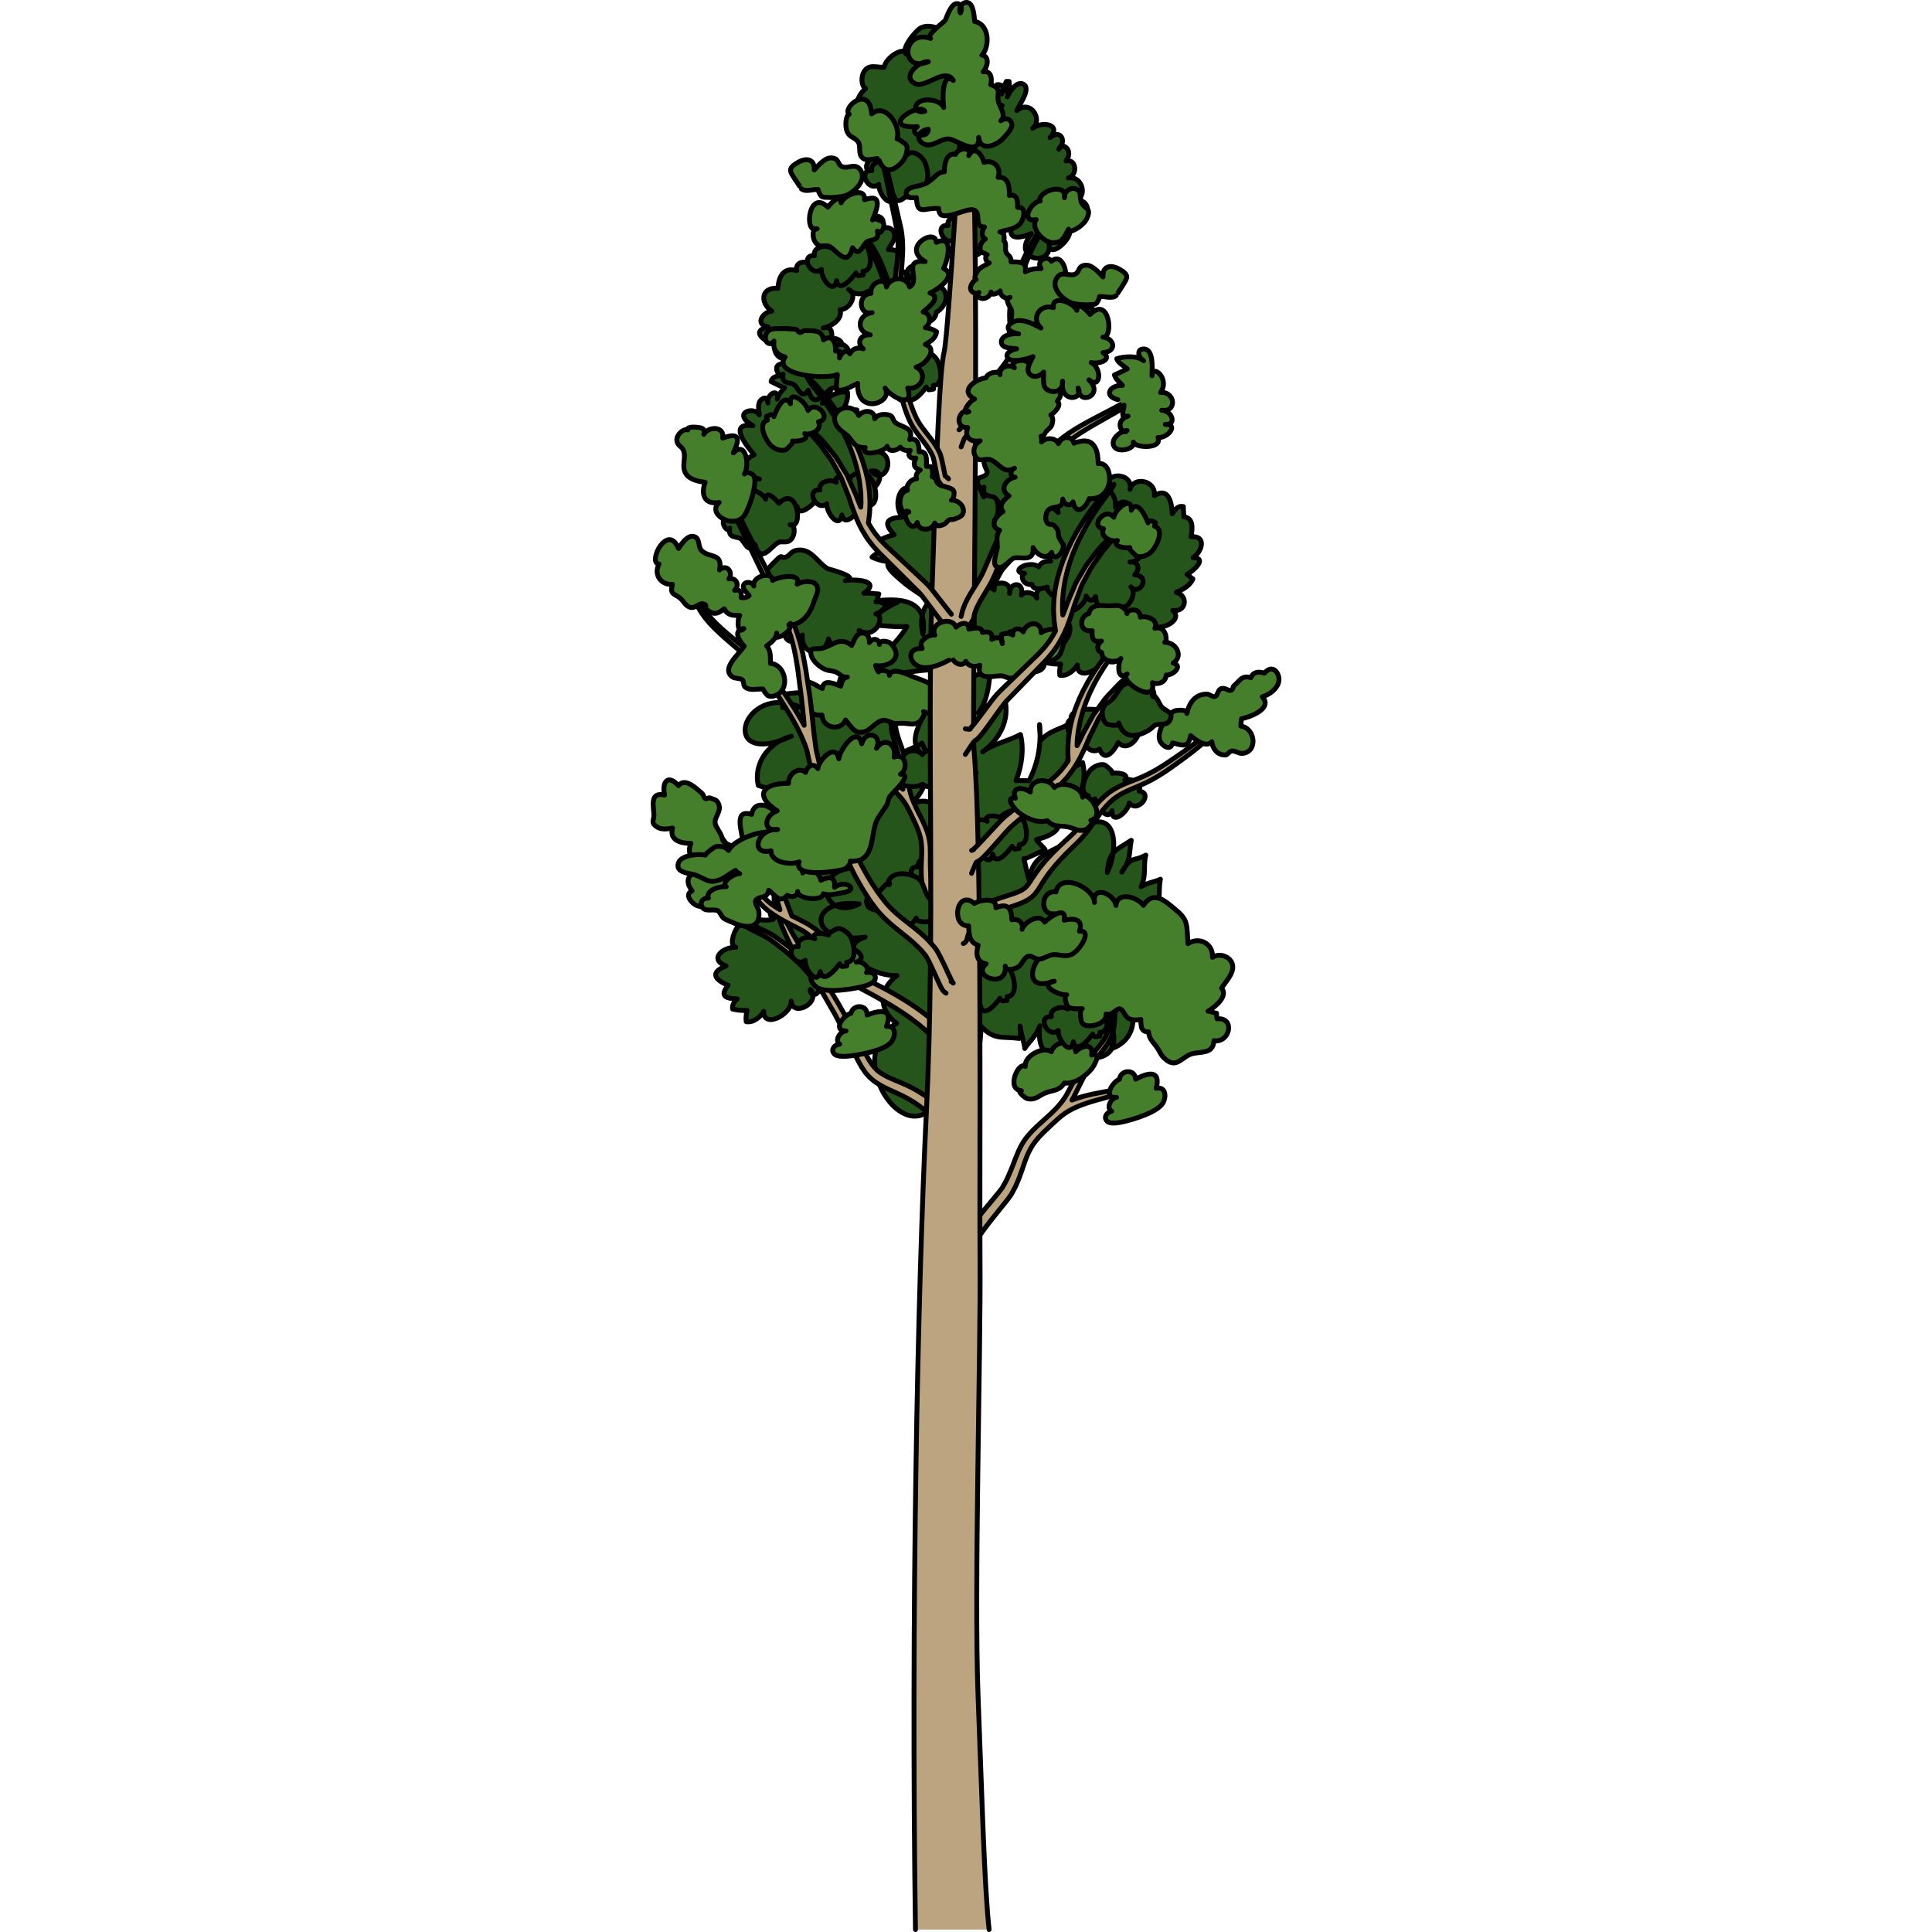 <?xml version="1.0" encoding="utf-8"?>
<!-- Created by: Science Figures, www.sciencefigures.org, Generator: Science Figures Editor -->
<svg version="1.1" id="Layer_1" xmlns="http://www.w3.org/2000/svg" xmlns:xlink="http://www.w3.org/1999/xlink" 
	 width="800px" height="800px" viewBox="0 0 129.726 397.279" enable-background="new 0 0 129.726 397.279"
	 xml:space="preserve">
<g>
	<path fill="#26551C" stroke="#000000" stroke-linecap="round" stroke-linejoin="round" stroke-miterlimit="10" d="M108.088,121.788
		c1.315-0.494,2.901-1.39,3.43-2.769c-0.438-0.184-0.8-0.728-1.202-0.907c1.062-0.543,4.409-3.36,1.242-3.442
		c1.82-1.16,2.888-4.58-0.423-4.302c0.288-1.53,0.599-3.893-1.506-4.1c0.063-0.665-0.12-1.432-0.064-2.099
		c-1.154-0.253-1.73,0.637-2.298,1.471c-0.087-2.274-0.746-5.605-3.675-3.722c0.383-3.145-4.263-4.037-5.007-1.302
		c0.677-3.03-4.028-3.811-4.95-1.09c-1.816-1.731-7.165-2.312-7.536,1.117c0.396,0.077,0.567,0.229,0.985,0.206
		c-0.479-0.231-0.886-0.114-1.413-0.145c-0.409,2.358,1.383,3.952,3.371,4.889c-1.473,0.505-3.575,0.608-3.17,2.64
		c0.408,2.039,4.414,3.401,6.196,3.23c-3.42,0.378-2.357,2.783,0.475,3.043c-1.227-0.199-4.856,1.403-2.81,3.29
		c-2.735,0.755-5.458-1.266-7.516,1.833c-0.709,1.069-1.547,3.604-0.201,3.931c-2.806-0.067-5.563,2.534-2.002,3.832
		c-3.456,1.356-2.285,2.865,0.416,3.984c-1.868,2.328-0.316,2.739,1.904,2.794c-0.667,0.521-1.103,1.265-0.979,2.093
		c0.939,0.23,1.989,0.333,2.966,0.275c-0.146,0.72-0.279,1.548-0.166,2.314c1.535,0.27,2.947-1.002,3.595-2.108
		c-0.054,3.633,5.759,0.636,5.654-2.114c0.24,3.39,6.275,0.358,3.934-2.412c-0.065,1.33,1.201,1.37,1.693,0.363
		c0.591-1.208-0.821-2.922-1.531-3.764c1.111,1.317,0.65,2.64,2.931,2.888c1.675,0.183,4.021-1.142,3.141-3.146
		c0.567,1.291,6.232-0.755,3.814-3.038C110.139,125.945,110.674,122.516,108.088,121.788z"/>
	<path fill="#26551C" stroke="#000000" stroke-linecap="round" stroke-linejoin="round" stroke-miterlimit="10" d="M43.6,193.021
		c1.315-0.494,2.901-1.39,3.431-2.769c-0.44-0.184-0.801-0.727-1.203-0.907c1.063-0.543,4.41-3.36,1.242-3.442
		c1.82-1.16,2.889-4.58-0.422-4.302c0.287-1.53,0.598-3.893-1.507-4.1c0.063-0.665-0.12-1.432-0.064-2.099
		c-1.154-0.253-1.731,0.637-2.298,1.471c-0.087-2.274-0.746-5.605-3.675-3.722c0.383-3.144-4.263-4.037-5.007-1.302
		c0.677-3.03-4.028-3.811-4.95-1.09c-1.816-1.731-7.165-2.312-7.536,1.117c0.396,0.077,0.567,0.229,0.985,0.206
		c-0.479-0.23-0.886-0.114-1.413-0.145c-0.409,2.358,1.383,3.952,3.371,4.889c-1.473,0.505-3.575,0.608-3.17,2.64
		c0.408,2.039,4.414,3.401,6.196,3.23c-3.42,0.378-2.358,2.783,0.475,3.043c-1.227-0.199-4.856,1.403-2.81,3.29
		c-2.735,0.755-5.458-1.266-7.516,1.833c-0.709,1.069-1.547,3.604-0.201,3.931c-2.806-0.067-5.563,2.534-2.002,3.832
		c-3.456,1.356-2.285,2.865,0.416,3.984c-1.868,2.328-0.316,2.739,1.904,2.794c-0.667,0.521-1.103,1.265-0.979,2.093
		c0.939,0.23,1.989,0.333,2.966,0.275c-0.146,0.72-0.279,1.548-0.166,2.314c1.535,0.27,2.947-1.002,3.595-2.108
		c-0.054,3.633,5.759,0.636,5.654-2.114c0.24,3.39,6.275,0.358,3.934-2.412c-0.065,1.33,1.201,1.37,1.693,0.363
		c0.591-1.208-0.821-2.922-1.531-3.764c1.111,1.317,0.65,2.64,2.931,2.888c1.675,0.183,4.021-1.142,3.141-3.146
		c0.567,1.291,6.232-0.755,3.814-3.038C45.651,197.178,46.186,193.749,43.6,193.021z"/>
	<path fill="#26551C" stroke="#000000" stroke-linecap="round" stroke-linejoin="round" stroke-miterlimit="10" d="M30.17,104.204
		c0.445,2.736-3.875,5.079-6.152,3.731c-0.94-0.558-0.703-1.523-1.421-2.207c-0.199-0.189-1.272-0.708-1.278-0.719
		c-0.568-1.144-0.32-2.075,1.445-2.985c-2.787,0.354-3.53-4.043-0.359-3.514c-3.32-0.872-4.854-3.226-1.093-4.986
		c-1.076-1.249-5.786-6.802-0.265-5.985c-4.507-2.655,0.246-4.119,1.306-2.232c-0.045-1.11-0.534-2.376,0.525-3.209
		c0.837-0.659,1.181,0.076,1.247,0.779c-0.269-1.899,2.295-3.209,1.932-0.814c0.215-0.915,0.924-1.69,1.514-2.313
		c-0.933-0.36-1.886-0.819-2.78-1.284c0.253-1.844,4.389-1.422,5.177,0.156c-0.94-3.24,4.935-2.575,3.428,1.084
		c-0.007-1.254,2.53-2.787,3.661-1.874c1.331,1.073-1.007,4.177-1.755,5.099c1.211-1.443,3.295-2.616,5.197-2.251
		c0.191,1.358-0.402,2.663-1.047,3.795c0.964-0.107,1.998-0.286,2.99-0.175c0.354,1.681-0.814,2.998-1.805,4.224
		c2.936-0.992,2.574,1.874,0.772,3.253c0.643-1.909,5.175-1.962,4.488,1.054c4.951-0.216,2.739,7.498-0.604,4.016
		c4.201-0.525,0.229,6.982-2.407,1.963c0.423,2.746-2.902,3.419-3.81,0.859c-0.505,0.712-4.122,4.514-3.729,1.302
		C35.195,102.222,30.468,107.039,30.17,104.204z"/>
	<path fill="#26551C" stroke="#000000" stroke-linecap="round" stroke-linejoin="round" stroke-miterlimit="10" d="M71.607,18.667
		c0.22,0.33,0.214,0.587,0.611,0.634c0.208-0.891,0.55-1.733,0.947-2.558c0.146,0.016,0.42,0.016,0.568,0.012
		c0.146,1.053-0.06,2.156-0.366,3.164c0.416-0.947,1.986-3.563,3.434-2.513c1.438,1.043-1.222,4.441-1.485,5.34
		c2.805-2.415,5.409,1.812,3.264,3.633c1.836-1.501,6.065-0.871,3.571,1.926c2.137-1.847,3.49,0.643,1.792,2.385
		c0.491-1.688,3.213,0.11,1.49,2.413c2.276-0.49,2.331,3.078,0.469,3.484c3.233-0.443,3.887,4.411,1.306,4.528
		c1.808-0.18,3.172,1.139,2.453,2.985c-0.654,1.678-3.266,2.305-4.821,2.411c4.385,0.479-3.241,7.773-2.874,3.504
		c0.79,5.079-8.079,3.521-3.665-1.979c-4.384,1.741-5.159,0.304-3.232-3.826c-1.132-0.184-4.132,1.2-4.934,0.379
		c-1.101-1.127,0.864-3.186,0.543-4.521c-1.451-0.275-3.997,0.328-4.962-0.875c-1.181-1.473,1.228-3.965,0.742-4.988
		c-0.586-1.234-3.322-0.374-3.72-2.144c-0.371-1.652,2.449-2.995,3.46-3.617c-3.638-2.575-1.143-4.392,2.536-4.16
		c-1.061-0.224-1.626-1.484-0.995-2.387c0.669-0.956,3.803-0.5,4.549-0.208c-4.162,1.98-5.28-8.392-1.098-1.775
		c-0.004-0.837-0.051-1.722,0.064-2.507c1-0.146,1.601,0.68,2.079,1.477"/>
	<path fill="#26551C" stroke="#000000" stroke-linecap="round" stroke-linejoin="round" stroke-miterlimit="10" d="M57.992,227.682
		c-6.881,7.749-18.33-11.181-7.377-17.248c-3.812-2.747-3.671-7.137,0.078-9.827c-6.382,0.127-12.93-5.774-6.559-7.921
		c-11.5,1.781-12.25-8.074-1.226-6.805c-7.308,3.769-10.187-7.077-0.993-7.396c-2.438-2.397-4.884-5.938-4.769-9.651
		c3.925,0.567,3.79-0.637,5.643,1.749c-1.76-2.969-1.561-6.846,2.924-6.675c-3.874,1.906-8.698,1.276-9.573-3.02
		c0.489-0.44,1.056-0.727,1.698-0.855c-1.86,4.382-10.798,3.173-15.691,1.476c-1.08-4.992,2.662-9.091,6.813-10.12
		c-15.373,6.954-10.212-11.323,1.952-5.929c-0.801-0.101-2.928-0.015-3.765,0.075c0.002-0.017-0.175-2.875-0.024-2.705
		c5.053-0.903,10.26-0.588,12.717,4.348c-4.875-11.765,7.108-15.239,5.155,1.044c-0.734-3.852,0.642-6.487,2.992-8.697
		c3.549,3.618,2.084,11.403,1.881,16.9c1.686-2.157,4.532-2.521,5.92-3.63c2.471,4.413,1.126,9.675-2.443,12.733
		c6.565-3.388,7.25,5.038,3.699,8.749c3.13-1.552,5.632-1.281,8.891-1.447c-6.656,9.977-6.534-7.654,1.025-13.922
		c-20.456-3.555-10.799-8.983-6.252-21.071c-4.987-0.598-9.65,1.221-14.585,0.694c0.916-3.675,4.854-6.538,6.589-9.697
		c-3.057,0.229-6.45-0.528-9.493-0.299c2.404-1.231,4.817-3.585,7.522-4.653c-1.772-0.068-3.611-0.279-5.439-0.199
		c5.777-0.804,11.853-0.658,10.69,6.717c-1.027-4.679,0.939-8.463,5.849-7.634c0.726,5.476,0.189,13.103-3.717,16.908
		c0.445-4.073,2.983-7.107,6.94-7.911c1.714,3.448,1.348,7.393-0.946,10.617c1.703-3.961,2.627-3.296,5.721-4.565
		c-0.174,3.038-0.656,6.416-2.44,8.765c1.794-2.076,3.364-1.66,5.44-2.792c1.078,4.272-1.122,8.301-4.566,10.819
		c2.093-1.612,5.426-2.262,7.792-3.57c0.729,2.924,0.304,6.438-0.92,9.492c0.425-0.05,2.25-0.026,2.653,0.051
		c1.877-3.566,2.593-7.593,2.195-11.594c-0.037,1.113,0.182,2.367,0.151,3.395c1.694-2.133,4.537-2.576,5.697-3.414
		c0.868,4.594,0.032,9.645-2.665,13.434c1.18-3.694,2.674-3.866,5.665-5.604c1.309,5.41-1.762,10.149-6.721,11.717
		c3.191,0.68,1.717,3.122-2.777,4.119c0.063,0.295,1.53,1.676,1.769,2.023c0.624-0.161-4.265,2.028-4.266,2.028
		c-0.327-1.172,0.763,3.869,1.147,4.697c-0.226-7.422,9.066-6.369,11.119-11.442c6.854-3.796,7.163,4.672,4.806,9.462
		c0.346-4.631,1.896-4.532,4.924-6.613c-0.513,2.922-0.021,3.918-1.945,6.543c2.095-3.515,2.25-2.024,4.945-3.492
		c-0.596,2.289,0.167,4.057-0.972,6.495c1.25-0.842,3.043-1.015,3.972-1.545c-0.57,3.225,0.362,4.246-1.479,6.924
		c4.868,4.057-1.8,11.016-7.29,8.194c1.129-0.094,2.701,0.065,3.769-0.095c1.568,5.282-1.304,9-5.769,7.095
		c0.622,0.052,3.216,0.086,3.762-0.071c-0.883,3.658-2.101,4.408-6.539,3.849c2.216-0.577,5.317,0.078,7.546,0.151
		c1.098,3.952-0.187,7.32-3.868,8.745c-0.338-2.207-0.686-2.982-0.203-4.816c1.259,3.975,0.251,6.598-3.829,6.844
		c-0.725-2.393-2.679-4.175-2.92-6.645c-0.717,8.091-9.109,8.745-7.977-0.025c-0.765,2.215-2.554,3.644-3.1,4.663
		c0.021-0.747-0.864-3.357-0.956-4.618c-0.078,0.254,0.273,2.6-0.147,2.557c-3.681-0.494-5.09,0.434-7.92-2.53
		c0.043,4.001-0.964,8.015-2.929,10.675"/>
	<path fill="#26551C" stroke="#000000" stroke-linecap="round" stroke-linejoin="round" stroke-miterlimit="10" d="M27.68,71.4
		c-2.144,0.031-8.268-3.015-3.514-4.189c-2.757-0.422-1.162-3.038,0.768-3.23c-2.515-1.704-2.218-5.044,1.281-4.686
		c0.063-2.279,1.069-4.444,3.828-3.657c-0.468-2.315,3.152-2.24,3.586-0.178c0.684-1.162,2.464-0.969,3.594-0.721
		c-0.638-1.225,0.807-2.232,1.808-2.678c-0.436-0.774-2.286-1.249-2.17-2.349c0.146-1.389,2.617-1.26,3.622-1.255
		c-0.755-0.661-2.475-2.372-1.779-3.634c0.8-1.451,3.303-0.533,3.927,0.553c-1.36-2.571,1.722-2.532,1.464,0.901
		c0.732-3.259,5.733-1.807,2.854,1.07c1.022-0.74,2.512-0.824,3.076,0.403c0.582,1.265-0.655,2.591-1.138,3.597
		c2.933-0.143,2.568,1.694,1.583,3.825c0.881,0.604,3.396,0.931,2.466,2.466c-1.453-3.32,3.451-4.443,2.887-0.628
		c-0.792-3.865,5.455-1.098,2.909,2.464c0.794-1.123,1.772,0.115,1.976,1.088c0.298,1.416-0.784,3.06-1.982,3.661
		c0.005,2.281-4.342,3.309-3.824,0.168c-1.642,0.006-3.362-0.579-4.315-1.967c-0.398,3.067-6.119,0.133-5.926-2.516
		c-1.149,0.87-2.946,0.63-3.945-0.401c2.016,0.965,0.229,4.252-1.746,4.161c0.607,1.976-1.811,3.461-3.48,3.766
		c1.679-0.414,1.877,0.762,1.767,2.138c2.628-0.042,2.575,2.127,1.458,3.955c1.896,1.409-2.428,2.187-3.271,2.218
		c-2.547,0.093-3.389-1.661-5.232-2.181c-1.276-0.36-2.608,0.71-3.791-0.173c-1.113-0.831-1.338-2.626,0.18-3.075"/>
	<path fill="#26551C" stroke="#000000" stroke-linecap="round" stroke-linejoin="round" stroke-miterlimit="10" d="M55.642,5.695
		c-1.106,0.48-5.037,5.292-2.551,5.607c-0.829-2.149-4.832,0.598-5.046,2.525c-1.529,0.104-3.125-0.736-4.147,0.903
		c-0.581,0.933-0.667,2.878,0.323,3.482c-0.774,0.585-2.177,2.444-1.549,3.544c0.508,0.89,1.699,0.664,2.316,1.115
		c-2.024,0.601-1.719,3.114,0.161,3.638c-0.26,1.253-2.354,2.094-2.104,3.775c0.266,1.778,1.528,1.101,2.838,1.593
		c-0.492,0.81-1.742,1.6-1.435,2.773c0.35,1.328,1.933,0.899,3.051,1.24c-0.999,2.167,2.66,2.813,3.973,1.788
		c-1.226,2.642,1.459,3.579,3.595,2.394c0.328,2.621,4.991,0.973,5.998-0.243c0.992-1.197,4.328-5.509,2.372-7.09
		c3.722-0.732,1.63-5.215,1.395-7.189c-0.182-1.529,0.93-3.061,0.914-4.699c-0.018-1.865-0.706-4.294-2.334-5.412
		c1.152-1.741,2.74-5.2-0.505-5.588c1.13,0.135,0.071-2.873-0.46-3.227c-0.697-0.464-2.483-0.608-3.316-0.838
		C57.905,5.448,56.898,5.15,55.642,5.695z"/>
	<g>
		<path fill="#BBA47F" stroke="#000000" stroke-linecap="round" stroke-linejoin="round" stroke-miterlimit="10" d="M66.682,255.641
			c0.742-1.322,2.006-3.059,3.561-5.016c0.928-1.156,1.932-2.41,2.994-3.736c0.27-0.342,0.531-0.693,0.803-1.094l0.209-0.32
			c0.129-0.213,0.123-0.227,0.189-0.348l0.311-0.588c0.424-0.736,0.809-1.738,1.158-2.619c0.727-1.941,1.248-3.975,2.273-5.791
			c0.91-1.613,2.221-2.93,3.572-4.182c0.881-0.82,1.76-1.672,2.693-2.432c1.045-0.852,2.256-1.523,3.504-2.029
			c1.049-0.426,2.205-0.82,3.4-1.154c2.381-0.691,4.85-1.277,6.65-1.945c0.896-0.328,1.646-0.623,2.113-0.953
			c0.459-0.338,0.662-0.621,0.662-0.621s-0.363-0.008-0.889,0.131c-0.527,0.135-1.236,0.428-2.137,0.652
			c-1.785,0.498-4.256,0.848-6.744,1.363c-1.244,0.266-2.486,0.6-3.646,0.984c-0.236,0.098-0.471,0.182-0.703,0.27
			c0.135-0.227,0.268-0.453,0.387-0.697c0.436-0.867,0.861-1.725,1.281-2.566c0.805-1.658,1.639-3.166,2.67-4.451
			c1.021-1.301,2.125-2.518,2.949-3.818c0.418-0.66,0.74-1.309,1.016-2.01c0.104-0.299,0.201-0.68,0.262-1.018
			c0.061-0.334,0.1-0.652,0.131-0.959c0.123-1.223,0.133-2.244,0.287-3.049c0.131-0.807,0.391-1.396,0.643-1.77
			c0.111-0.201,0.244-0.314,0.314-0.416c0.078-0.094,0.117-0.143,0.117-0.143c0.012,0.012-0.242,0.082-0.617,0.389
			c-0.391,0.287-0.863,0.889-1.156,1.76c-0.301,0.867-0.398,1.953-0.539,3.117c-0.039,0.289-0.086,0.586-0.148,0.879
			c-0.063,0.289-0.133,0.545-0.258,0.881c-0.24,0.545-0.563,1.16-0.961,1.738c-0.799,1.176-1.895,2.313-3.01,3.641
			c-1.139,1.324-2.098,2.938-2.959,4.576c-0.43,0.801-0.867,1.613-1.313,2.436c-0.648,1.242-1.531,2.348-2.502,3.352
			c-2.314,2.402-5.211,4.297-6.896,7.248c-1.055,1.842-1.611,3.869-2.471,5.797c-0.365,0.82-0.629,1.525-1.115,2.322l-0.328,0.576
			c-0.041,0.068-0.141,0.254-0.131,0.225l-0.158,0.225c-0.225,0.313-0.492,0.639-0.75,0.961c-1.08,1.301-2.1,2.531-3.041,3.668
			c-1.164,1.424-2.184,2.725-3.004,3.92"/>
		<path fill="#467F2C" stroke="#000000" stroke-linecap="round" stroke-linejoin="round" stroke-miterlimit="10" d="M95.818,225.653
			c-2.85,0.291-0.945-3.152,0.613-3.723c0.162-1.963,3.209-2.211,3.313-0.012c2.316-1.266,5.275-2.121,4.228,1.877
			c1.963-0.416,2.113,1.648,1.424,2.939c-1.041,1.938-5.904,3.383-7.961,3.875c-0.791,0.189-2.885,0.666-3.568-0.057
			c-0.777-0.824-0.088-1.828,0.959-2.055C93.594,227.883,94.664,225.772,95.818,225.653z"/>
		<path fill="#467F2C" stroke="#000000" stroke-linecap="round" stroke-linejoin="round" stroke-miterlimit="10" d="M85.096,222.705
			c-1.172,1.703-2.244,1.4-3.822,2c-1.375,0.521-2.072,1.586-3.76,1.219c-0.586-0.129-2.379-1.748-1.248-1.631
			c-3.301-0.338-0.512-6.18,0.785-4.996c-0.271-2.178,3.73-4.24,5.355-3.023c0.662-2.283,4.635-2.801,5.023,0.004
			c1.225-1.324,3.736-1.877,3.256,0.676c2.223-0.789,0.525,2.203,0.039,2.803C89.433,221.344,87.158,222.969,85.096,222.705z"/>
		<path fill="#BBA47F" stroke="#000000" stroke-linecap="round" stroke-linejoin="round" stroke-miterlimit="10" d="M62.376,233.727
			c-0.045-0.238-0.093-0.492-0.148-0.773c-0.101-0.484-0.214-1.029-0.422-1.667c-0.121-0.33-0.219-0.646-0.495-1.087
			c-0.167-0.258-0.343-0.525-0.52-0.8c-0.343-0.536-0.973-1.23-1.518-1.806c-0.581-0.543-1.192-1.118-1.888-1.613
			c-1.369-1.033-2.935-1.994-4.681-2.813c-1.787-0.831-3.616-1.414-5.146-2.387c-1.552-0.896-2.531-2.555-3.525-4.393
			c-0.993-1.863-1.938-3.801-3-5.701c-0.529-0.953-1.06-1.904-1.585-2.853c-1.36-2.44-2.861-4.987-4.7-7.099
			c-1.225-1.412-2.127-3.252-3.141-4.825c-0.888-1.379-1.748-2.774-2.534-4.214c-1.082-1.918-2.063-3.895-2.593-5.438
			c-0.294-0.768-0.392-1.423-0.54-1.875c-0.123-0.444-0.272-0.743-0.272-0.743s-0.184,0.256-0.268,0.785
			c-0.008,0.252-0.024,0.574,0.045,0.916c0.063,0.346,0.122,0.741,0.237,1.15c0.404,1.669,1.196,3.79,2.132,5.843
			c0.479,1.039,0.985,2.066,1.483,3.017c-1.273-1.011-2.521-1.926-3.69-2.746c-1.413-0.963-2.828-1.503-3.991-2.075
			c-1.178-0.564-2.175-1.065-2.933-1.568c-0.761-0.49-1.301-0.97-1.601-1.363c-0.3-0.39-0.439-0.635-0.439-0.635
			c0.016-0.006,0.021,0.276,0.224,0.762c0.175,0.504,0.643,1.16,1.38,1.811c0.742,0.65,1.761,1.26,2.944,1.852
			c1.173,0.619,2.54,1.195,3.78,2.102c1.289,0.964,2.672,2.024,4.052,3.225c2.894,2.515,5.54,5.819,7.359,9.199
			c0.524,0.913,1.052,1.83,1.582,2.754c0.489,0.945,0.982,1.895,1.474,2.843c0.986,1.898,1.875,3.868,2.825,5.784
			c0.478,0.971,0.987,1.948,1.65,2.879c0.29,0.479,0.736,0.891,1.101,1.328c0.441,0.365,0.857,0.799,1.333,1.082
			c1.862,1.25,3.792,1.91,5.336,2.693c1.601,0.777,3.026,1.688,4.224,2.621c0.618,0.455,1.127,0.959,1.618,1.426
			c0.254,0.232,0.405,0.467,0.609,0.686c0.19,0.223,0.381,0.409,0.553,0.72c0.173,0.277,0.341,0.548,0.506,0.81
			c0.059,0.074,0.154,0.324,0.219,0.53c0.14,0.444,0.237,0.928,0.32,1.367c0.165,0.896,0.274,1.648,0.434,2.247
			c0.054,0.176,0.075,0.285,0.149,0.463c0.035,0.075,0.064,0.147,0.092,0.214c0.06,0.122,0.177,0.292,0.27,0.399
			c0.258,0.277,0.259,0.243,0.284,0.27c0.027,0.021,0.038,0.032,0.056,0.042c0.044,0.034,0.099,0.044,0.146,0.071"/>
		<path fill="#467F2C" stroke="#000000" stroke-linecap="round" stroke-linejoin="round" stroke-miterlimit="10" d="M40.197,211.997
			c-2.862-0.033-0.583-3.24,1.029-3.63c0.382-1.931,3.436-1.838,3.293,0.36c2.443-0.998,5.482-1.516,3.99,2.338
			c1.997-0.191,1.914,1.876,1.084,3.082c-1.253,1.811-6.246,2.7-8.346,2.957c-0.807,0.1-2.94,0.338-3.54-0.457
			c-0.677-0.909,0.119-1.827,1.185-1.936C37.738,213.966,39.038,211.985,40.197,211.997z"/>
		<path fill="#BBA47F" stroke="#000000" stroke-linecap="round" stroke-linejoin="round" stroke-miterlimit="10" d="M61.423,217.06
			c-0.45,0.004-0.894-0.21-1.133-0.629c0,0-0.143-0.244-0.409-0.705c-0.134-0.249-0.3-0.489-0.495-0.746
			c-0.184-0.267-0.408-0.581-0.723-0.936c-1.166-1.424-3.191-3.274-5.922-5.17c-1.359-0.951-2.891-1.915-4.553-2.878
			c-0.83-0.478-1.688-0.967-2.576-1.45c-0.445-0.237-0.897-0.478-1.351-0.72l-0.692-0.361l-0.743-0.439
			c-0.46-0.3-0.905-0.481-1.39-0.884c-0.465-0.377-0.976-0.729-1.4-1.141c-0.853-0.808-1.619-1.703-2.307-2.623
			c-1.338-1.83-2.594-3.715-4.06-5.171c-0.425-0.352-0.845-0.805-1.27-1.075c-0.441-0.28-0.81-0.594-1.303-0.855
			c-2.941-1.559-6.19-2.959-8.488-5.448c-1.453-1.573-2.673-3.368-3.701-5.007c-1.011-1.666-1.969-3.241-2.851-4.696
			c-0.879-1.442-1.745-2.717-2.574-3.793c-0.819-1.085-1.622-1.945-2.287-2.659c-0.666-0.709-1.23-1.235-1.63-1.588
			c-0.4-0.348-0.604-0.558-0.604-0.558s0.264,0.107,0.744,0.352c0.507,0.208,1.159,0.661,1.979,1.261
			c0.78,0.645,1.684,1.492,2.55,2.597c0.885,1.088,1.81,2.37,2.74,3.804c0.923,1.424,1.923,2.97,2.978,4.604
			c1.091,1.62,2.229,3.213,3.703,4.724c0.834,0.855,1.854,1.56,2.957,2.197c-0.006-0.02-0.015-0.038-0.02-0.057
			c-0.195-0.595-0.401-1.305-0.606-2.074c-0.103-0.383-0.211-0.776-0.323-1.179c-0.104-0.402-0.236-0.801-0.312-1.224
			c-0.162-0.836-0.323-1.671-0.474-2.45c-0.187-0.772-0.191-1.533-0.258-2.168c-0.043-0.637-0.126-1.162-0.081-1.538
			c0.052-0.373,0.187-0.594,0.187-0.594s0.195,0.194,0.353,0.543c0.152,0.347,0.222,0.858,0.36,1.462
			c0.146,0.604,0.237,1.313,0.516,2.046c0.242,0.734,0.499,1.52,0.755,2.306c0.108,0.395,0.279,0.779,0.417,1.162
			c0.148,0.382,0.291,0.755,0.429,1.12c0.277,0.727,0.538,1.409,0.762,1.991c0.41,1.075,0.694,1.813,0.737,1.931
			c0.95,0.46,1.925,0.922,2.897,1.463c0.509,0.251,1.036,0.644,1.551,0.969c0.529,0.339,0.895,0.72,1.35,1.08
			c1.807,1.692,3.109,3.59,4.457,5.311c0.671,0.851,1.375,1.616,2.128,2.295c0.759,0.623,1.485,1.178,2.485,1.687l0.631,0.354
			l0.713,0.346c0.474,0.234,0.94,0.468,1.402,0.699c0.922,0.469,1.818,0.938,2.683,1.418c1.72,0.964,3.324,1.937,4.763,2.915
			c2.883,1.942,5.115,3.899,6.487,5.521c0.419,0.472,0.795,0.969,1.082,1.384"/>
		<path fill="#467F2C" stroke="#000000" stroke-linecap="round" stroke-linejoin="round" stroke-miterlimit="10" d="M29.503,175.695
			c0.37-0.98-0.305-1.175-0.87-1.768c-0.606-0.642-0.517-0.327-0.345-1.246c0.237-1.259,1.059-2.496,1.236-3.691
			c0.265-1.809-2.788-3.867-3.879-2.02c-1.597-1.686-4.424-2.244-4.862,0.493c-3.829-1.228-1.923,3.68-1.815,5.542
			c0.105,1.774,0.08,2.865,1.766,4.024c1.363,0.938,2.616,1.18,4.094,0.662C26.264,177.191,28.829,177.463,29.503,175.695z"/>
		<path fill="#467F2C" stroke="#000000" stroke-linecap="round" stroke-linejoin="round" stroke-miterlimit="10" d="M16.5,184.152
			c-0.125,2.65,5.553,0.865,6.162-0.639c0.765-1.893-0.848-2.828-1.898-4.04c-0.754-0.871-2.18-1.915-2.688-2.792
			c-0.346-0.6-0.129-1.404-0.541-2.024c-0.591-0.891-1.831-0.897-2.428-1.523c-0.45-0.479-0.295-0.774-0.614-1.461
			c-0.298-0.645-0.96-1.526-1.157-2.175c-0.432-1.428,1.329-2.48,0.666-4.171c-0.375-0.961-0.92-0.87-1.782-1.252
			c-0.264-0.119-0.695,0.264-0.909,0.154c-0.405-0.206-0.394-0.8-0.745-1.099c-1.11-0.944-3.482-3.373-4.839-1.57
			c-2.151-2.463-3.438-0.78-2.846,1.926c-3.078-0.702-2.263,2.226-2.196,3.999c0.046,1.271-0.735,1.611,0.595,2.54
			c0.9,0.627,2.234,0.464,3.239,0.249c-0.695,2.571,1.732,3.132,3.776,3.163c-1.618,4.107,3.448,3.024,5.321,2.159
			c0.549,2.203-2.317,1.339-1.934,2.78c-2.418,0.608-5.475,1.762-3.137,4.816c-1.683,0.718-0.108,2.593,0.963,3.015
			c1.601,0.632,4.567,0.409,5.389-1.211C15.019,184.756,16.43,185.598,16.5,184.152z"/>
		<path fill="#467F2C" stroke="#000000" stroke-linecap="round" stroke-linejoin="round" stroke-miterlimit="10" d="M42.275,197.85
			c2.692-0.973-0.514-3.251-2.164-3.089c-0.997-1.698-3.85-0.605-2.991,1.423c-2.634-0.138-5.674,0.372-3,3.521
			c-1.947,0.475-1.19,2.402-0.006,3.267c1.775,1.298,6.786,0.494,8.851,0.047c0.794-0.172,2.891-0.649,3.192-1.596
			c0.343-1.081-0.711-1.686-1.754-1.437C45.245,198.9,43.366,197.456,42.275,197.85z"/>
		<path fill="#26551C" stroke="#000000" stroke-linecap="round" stroke-linejoin="round" stroke-miterlimit="10" d="M28.022,114.461
			c-0.174,0.1-0.371,0.168-0.604,0.193c-0.233,0.023-0.346-0.234-0.664-0.17c-0.303,0.061-0.725,0.561-0.949,0.764
			c-0.488,0.443-0.957,0.926-1.377,1.436c-0.535,0.656-1.078-0.166-1.004,1.543c0.047,1.139,0.602,1.207,0.89,0.501
			c-0.714,1.754-1.467,4.796,1.593,4.637c-1.048,0.978-1.93,2.863-2.363,4.25c1.12,0.506,2.413,0.321,3.567,0.081
			c0.137,2.799,0.776,6.002,4.1,2.892c-0.319,4.199,4.562,4.864,5.367,0.784c1.758,5.257,9.017-0.887,6.295-1.723
			c3.557,2.07,5.49-3.25,3.447-3.412c0.941-0.366,1.816-0.998,2.09-1.965c-0.683-0.233-1.294-0.613-2.078-0.51
			c0.464-0.529,0.367-1.129,0.615-1.625c-1.087-0.027-2.024-0.289-3.094-0.135c3.81-2.673-1.97-2.972-3.82-2.602
			c3.396-0.679-3.501-2.39-3.637-2.47c-2.158-1.262-3.417-4.481-6.615-3.718C29.002,113.401,28.647,114.108,28.022,114.461z"/>
		<path fill="#26551C" stroke="#000000" stroke-linecap="round" stroke-linejoin="round" stroke-miterlimit="10" d="M17.264,106.299
			c-0.725-1.768-2.617-5.611,1.576-4.178c-0.352-2.803,4.111-1.117,4.82,0.531c0.074-2.102,2.211,0.178,2.736,0.85
			c3.908-4.035,5.092,5.629,2.289,4.391c0.049,0.002,0.549-0.021,0.564-0.029c0.502,1.041,0.367,2.5-0.592,3.271
			c-0.723,0.586-1.799,0.066-2.449,0.439c-1.529,0.881-3.586,4.549-4.742,0.352c-1.35,2.092-2.033-0.422-2.906-1.113
			c-0.787-0.623-2.707,0.014-2.264-2.213c-0.104,0.949-1.291-0.096-1.35-1.039c-0.061-1.051,0.846-1.121,1.693-1.465"/>
		<path fill="#26551C" stroke="#000000" stroke-linecap="round" stroke-linejoin="round" stroke-miterlimit="10" d="M50.103,109.955
			c-2.225-2.329-1.757-3.447,1.694-3.611c-2.68-3.389,1.075-9.424,2.445-3.406c-0.046-0.849,0.537-4.177,1.934-3.848
			c0.982,0.231,0.468,4.221,0.522,5.063c1.942-4.439,5.759-2.633,3.394,0.756c0.112-1.683,3.549-4.16,4.317-1.729
			c-0.082-1.383,0.235-3.576,1.923-3.571c1.376,0.003,1.651,1.553,2.165,2.593c2.629-2.921,3.924,3.251,2.209,4.74
			c3.335-1.803,3.449,3.375,0.774,4.573c1.02,0.449,2.708,1.161,2.85,2.421c0.145,1.279-1.396,2.305-2.062,3.294
			c-1.108,1.65-1.244,3.193-3.32,4.061c2.856,0.032-0.952,4.306-2.242,4.804c-2.378,0.92-5.077-0.468-7.147-1.544
			c-2.716-1.411-5.494-3.057-7.831-5.035c-0.959-0.812-4.956-4.033-1.667-3.941c-1.528-0.018-3.149-0.353-4.532-1.016
			c0.683-0.698,1.646-1.097,2.64-1.215c-0.655-0.312-1.642-0.752-2.196-1.386C46.997,110.908,48.645,110.318,50.103,109.955z"/>
		<path fill="#26551C" stroke="#000000" stroke-linecap="round" stroke-linejoin="round" stroke-miterlimit="10" d="M71.121,93.682
			c-0.352-2.803,4.109-1.117,4.82,0.533c0.074-2.104,2.211,0.178,2.736,0.85c3.908-4.037,5.09,5.629,2.289,4.391
			c0.047,0.002,0.547-0.021,0.564-0.029c0.502,1.041,0.365,2.498-0.592,3.271c-0.725,0.584-1.801,0.064-2.451,0.438
			c-1.527,0.881-3.584,4.549-4.742,0.352c-1.348,2.092-2.029-0.422-2.904-1.113c-0.787-0.621-2.707,0.016-2.266-2.211
			c-0.104,0.949-1.291-0.098-1.348-1.039c-0.064-1.039,0.861-0.902,1.484-1.313c0.963-0.639,0.34-1.043,0.033-1.986
			C68.072,93.747,69.076,92.983,71.121,93.682z"/>
		<path fill="#26551C" stroke="#000000" stroke-linecap="round" stroke-linejoin="round" stroke-miterlimit="10" d="M29.809,70.428
			c-0.352-2.803,4.111-1.117,4.822,0.533c0.072-2.104,2.208,0.178,2.736,0.85c3.908-4.037,5.088,5.627,2.287,4.389
			c0.049,0.002,0.549-0.021,0.565-0.029c0.502,1.041,0.367,2.5-0.59,3.273c-0.725,0.584-1.801,0.064-2.451,0.438
			c-1.529,0.881-3.583,4.549-4.744,0.352c-1.346,2.092-2.029-0.422-2.904-1.113c-0.787-0.621-2.707,0.014-2.266-2.213
			c-0.104,0.949-1.291-0.096-1.348-1.039c-0.064-1.039,0.861-0.902,1.484-1.313c0.963-0.639,0.34-1.043,0.033-1.986
			C26.76,70.493,27.764,69.729,29.809,70.428z"/>
		<path fill="#26551C" stroke="#000000" stroke-linecap="round" stroke-linejoin="round" stroke-miterlimit="10" d="M43.344,104.295
			c-0.684,0.959-3.391,4.311-3.994,1.611c-0.561,3.053-3.25-0.5-3.096-2.324c-2.21,1.771-4.458-3.111-1.423-2.82
			c-0.445-1.793,2.349-2.297,3.378-1.588c-0.822-1.484,1.859-1.195,2.83-0.758c-0.447-0.203,1.594-1.334,1.906-1.35
			c0.959-0.049,2.016,0.762,2.51,1.521c0.838,1.285,1.656,5.307-0.658,5.381c0.051,0.221,0.004,0.539,0.018,0.77
			c-0.326,0.08-0.658,0.102-0.996,0.133"/>
		<path fill="#26551C" stroke="#000000" stroke-linecap="round" stroke-linejoin="round" stroke-miterlimit="10" d="M56.709,79.575
			c-0.684,0.961-3.389,4.313-3.992,1.613c-0.563,3.053-3.25-0.5-3.098-2.324c-2.211,1.771-4.457-3.113-1.422-2.82
			c-0.447-1.795,2.348-2.297,3.379-1.59c-0.822-1.486,1.857-1.197,2.83-0.758c-0.447-0.203,1.592-1.334,1.904-1.35
			c0.963-0.047,2.018,0.764,2.512,1.521c0.838,1.285,1.656,5.309-0.656,5.383c0.049,0.221,0.002,0.539,0.016,0.768
			c-0.326,0.082-0.658,0.102-0.996,0.135"/>
		<path fill="#26551C" stroke="#000000" stroke-linecap="round" stroke-linejoin="round" stroke-miterlimit="10" d="M42.23,56.106
			c-0.684,0.959-3.391,4.311-3.994,1.609c-0.56,3.055-3.25-0.498-3.096-2.322c-2.21,1.771-4.458-3.113-1.421-2.822
			c-0.447-1.793,2.347-2.297,3.376-1.588c-0.822-1.486,1.859-1.195,2.83-0.758c-0.447-0.201,1.594-1.334,1.906-1.35
			c0.961-0.047,2.016,0.762,2.51,1.522c0.838,1.285,1.656,5.307-0.658,5.383c0.051,0.219,0.004,0.539,0.018,0.77
			c-0.326,0.078-0.656,0.1-0.996,0.131"/>
		<path fill="#26551C" stroke="#000000" stroke-linecap="round" stroke-linejoin="round" stroke-miterlimit="10" d="M69.697,49.899
			c-0.686,0.959-3.391,4.309-3.994,1.609c-0.563,3.053-3.25-0.498-3.098-2.324c-2.211,1.773-4.457-3.111-1.422-2.82
			c-0.445-1.793,2.348-2.297,3.379-1.59c-0.824-1.484,1.859-1.195,2.83-0.756c-0.447-0.203,1.592-1.334,1.904-1.348
			c0.963-0.049,2.018,0.76,2.512,1.52c0.836,1.283,1.654,5.309-0.656,5.383c0.049,0.219,0.004,0.539,0.016,0.768
			c-0.326,0.08-0.658,0.102-0.996,0.133"/>
		<path fill="#26551C" stroke="#000000" stroke-linecap="round" stroke-linejoin="round" stroke-miterlimit="10" d="M54.037,38.62
			c-0.684,0.961-3.389,4.311-3.992,1.611c-0.564,3.053-3.25-0.5-3.098-2.324c-2.211,1.774-4.455-3.111-1.424-2.82
			c-0.445-1.793,2.35-2.297,3.379-1.59c-0.822-1.484,1.859-1.195,2.832-0.756c-0.447-0.203,1.592-1.334,1.904-1.35
			c0.963-0.049,2.018,0.762,2.512,1.52c0.838,1.285,1.654,5.309-0.658,5.385c0.051,0.219,0.004,0.539,0.016,0.768
			c-0.324,0.08-0.656,0.1-0.996,0.133"/>
		<path fill="#26551C" stroke="#000000" stroke-linecap="round" stroke-linejoin="round" stroke-miterlimit="10" d="M73.933,129.872
			c-0.684,0.959-3.389,4.311-3.992,1.611c-0.563,3.051-3.247-0.494-3.098-2.319c-0.099,1.212-2.278-0.266-2.514-0.564
			c-0.713-0.9-0.364-1.782-0.322-2.77c0.081-1.88,1.287-5.535,3.697-3.077c-0.428-0.348-0.621-0.954-0.936-1.371
			c0.895-1.166,2.852-0.982,3.887-0.073c-0.04-0.32,0.101-0.762,0.051-1.089c1.586-0.733,3.541-0.27,3.127,1.824
			c-0.053-2.379,3.082-2.595,2.418,0.346c0.499-0.78,2.482-0.804,3.162,0.611c-0.649-3.127,4.14-2.536,3.606,0.478
			c1.033-3.601,5.687,2.157,2.146,4.187c1.46,0.303,1.25,2.551,0.488,3.591c-1.121,1.53-3.607,1.515-5.253,2.015
			c-0.065,5.275-9.008,2.641-6.376-0.01c0.448,4.213-8.36,3.104-6.085,0.21c-2.176-0.224-3.499-1.819-1.607-3.623"/>
		<path fill="#26551C" stroke="#000000" stroke-linecap="round" stroke-linejoin="round" stroke-miterlimit="10" d="M74.349,174.012
			c-0.685,0.961-3.391,4.311-3.994,1.611c-0.563,3.053-3.25-0.498-3.096-2.324c-2.211,1.773-4.459-3.111-1.424-2.82
			c-0.445-1.793,2.35-2.297,3.379-1.588c-0.822-1.486,1.859-1.197,2.832-0.758c-0.449-0.203,1.59-1.334,1.902-1.35
			c0.963-0.049,2.018,0.762,2.512,1.521c0.838,1.283,1.656,5.309-0.658,5.383c0.051,0.219,0.004,0.539,0.016,0.768
			c-0.324,0.08-0.656,0.102-0.994,0.133"/>
		<path fill="#26551C" stroke="#000000" stroke-linecap="round" stroke-linejoin="round" stroke-miterlimit="10" d="M63.576,181.797
			c-0.684,0.961-3.391,4.313-3.994,1.613c-0.563,3.051-3.25-0.5-3.098-2.324c-2.209,1.771-4.455-3.113-1.422-2.82
			c-0.445-1.795,2.35-2.299,3.377-1.59c-0.82-1.486,1.861-1.197,2.834-0.758c-0.449-0.203,1.59-1.334,1.904-1.35
			c0.961-0.047,2.016,0.764,2.512,1.521c0.836,1.285,1.654,5.309-0.658,5.383c0.049,0.221,0.004,0.539,0.016,0.768
			c-0.324,0.082-0.656,0.102-0.996,0.135"/>
		<path fill="#26551C" stroke="#000000" stroke-linecap="round" stroke-linejoin="round" stroke-miterlimit="10" d="M38.889,198.17
			c-0.684,0.959-3.391,4.311-3.992,1.611c-0.563,3.053-3.252-0.5-3.098-2.324c-2.211,1.771-4.457-3.113-1.424-2.82
			c-0.445-1.795,2.35-2.297,3.379-1.588c-0.82-1.486,1.859-1.197,2.832-0.76c-0.449-0.201,1.592-1.334,1.904-1.35
			c0.961-0.047,2.018,0.764,2.512,1.523c0.836,1.283,1.654,5.307-0.658,5.381c0.051,0.221,0.004,0.539,0.017,0.77
			c-0.326,0.08-0.658,0.102-0.998,0.133"/>
		<path fill="#26551C" stroke="#000000" stroke-linecap="round" stroke-linejoin="round" stroke-miterlimit="10" d="M91.374,164.247
			c0.455,1.089,2.355,4.952,3.539,2.455c-0.124,3.1,3.28,0.228,3.534-1.587c1.766,2.218,5.034-2.052,2.009-2.438
			c0.83-1.65-1.783-2.758-2.945-2.294c1.129-1.268-1.55-1.578-2.594-1.363c0.48-0.099-1.258-1.653-1.559-1.736
			c-0.929-0.259-2.137,0.299-2.785,0.931c-1.102,1.067-2.787,4.814-0.547,5.396c-0.096,0.203-0.123,0.525-0.185,0.745
			c0.3,0.15,0.62,0.245,0.942,0.35"/>
		<path fill="#26551C" stroke="#000000" stroke-linecap="round" stroke-linejoin="round" stroke-miterlimit="10" d="M90.926,212.606
			c-0.686,0.959-3.391,4.309-3.994,1.611c-0.562,3.051-3.25-0.5-3.098-2.324c-2.209,1.771-4.457-3.111-1.422-2.822
			c-0.445-1.793,2.348-2.297,3.379-1.588c-0.822-1.484,1.859-1.195,2.83-0.756c-0.447-0.203,1.594-1.334,1.904-1.352
			c0.963-0.047,2.018,0.762,2.512,1.523c0.838,1.283,1.656,5.307-0.656,5.381c0.051,0.221,0.004,0.539,0.016,0.77
			c-0.326,0.078-0.658,0.1-0.996,0.131"/>
		<path fill="#26551C" stroke="#000000" stroke-linecap="round" stroke-linejoin="round" stroke-miterlimit="10" d="M71.859,205.258
			c-0.686,0.961-3.391,4.313-3.994,1.611c-0.563,3.055-3.25-0.5-3.098-2.322c-2.211,1.771-4.457-3.113-1.422-2.822
			c-0.445-1.793,2.348-2.297,3.379-1.588c-0.822-1.486,1.859-1.197,2.83-0.758c-0.447-0.203,1.592-1.334,1.904-1.35
			c0.963-0.049,2.016,0.762,2.512,1.521c0.838,1.285,1.656,5.307-0.658,5.381c0.051,0.221,0.004,0.541,0.016,0.77
			c-0.324,0.08-0.656,0.102-0.994,0.133"/>
		<path fill="#26551C" stroke="#000000" stroke-linecap="round" stroke-linejoin="round" stroke-miterlimit="10" d="M75.715,117.299
			c-0.012,0.324,0.357,0.58,1.186,0.596c0.121-0.018-0.311,0.141-0.428,0.168c-0.227,1.346,0.58,2.244,1.977,2.121
			c0.178,1.379,2.271,0.787,3.15,0.539c-0.521,0.147,0.732,1.488,0.867,1.594c0.545,0.426,1.389,0.531,2.055,0.461
			c-2.144,0.759-0.293,2.776,1.166,2.918c1.66,0.16,3.683-1.555,3.881-3.122c0.549,0.988,1.346,1.245,1.93,0.096
			c0.373,3.096,1.778,2.303,3.852,2.08c1.684-0.18,2.28,0.758,3.417-1.246c0.536-0.945,0.724-2.153,0.014-2.819
			c1.671,1.951,4.279-2.203,0.767-2.485c1.152-1.071,0.831-2.895-0.973-2.619c1.394-0.038,2.07-1.029,2.858-1.94
			c0.184-0.212-0.187-0.883,0.009-1.157c0.332-0.468,1.153-0.467,1.431-1.076c1.146-2.521-2.558-5.707-3.85-3.387
			c1.331-2.646-1.241-6.827-3.43-3.661c0.624-4.405-6.379-7.301-5.783-1.196c-1.634-4.787-6.894-2.091-5.988,2.225
			c-3.607-3.874-6.615,4.21-1.855,3.88c-0.885,1.985,1.129,3.011,2.917,2.667c-0.849,0.163-3.806,3.397-2.612,3.455
			c-1.021-0.049-1.986,0.166-2.445,1.172c-0.764-0.654-2.348-0.572-3.252-0.137C76.031,116.686,75.726,117.018,75.715,117.299z"/>
		<path fill="#BBA47F" stroke="#000000" stroke-linecap="round" stroke-linejoin="round" stroke-miterlimit="10" d="M41.486,155.045
			c0,0,0.074,0.291,0.342,0.717c0.277,0.416,0.793,0.893,1.416,1.445c1.252,1.117,3.074,2.377,4.795,3.697
			c0.865,0.65,1.682,1.34,2.398,2.02c0.855,0.811,1.627,1.742,2.207,2.768c0.518,0.914,0.961,1.889,1.418,2.834
			c0.699,1.449,1.35,2.936,1.576,4.541c0.258,1.803,0.037,3.623,0.012,5.434c0.004,0.83-0.002,1.768,0.107,2.502l0.066,0.574
			c0.016,0.123,0.006,0.133,0.043,0.346l0.068,0.326c0.094,0.414,0.197,0.781,0.305,1.148c0.445,1.416,0.861,2.756,1.25,3.99
			c0.592,1.922,1.205,3.883,1.336,5.891c0.084,1.295,0.334,3.539,1.617,4.262c0.592,0.334,1.209,0.189,1.564-0.367
			c0.941-1.473-0.201-3.691-0.85-5.057c-0.783-1.652-1.072-3.613-1.652-5.365c-0.404-1.225-0.844-2.551-1.309-3.953
			c-0.107-0.344-0.221-0.695-0.307-1.021l-0.053-0.23c-0.004,0.025-0.027-0.158-0.037-0.225l-0.082-0.574
			c-0.143-0.805-0.135-1.461-0.172-2.246c-0.088-1.84,0.105-3.666-0.166-5.502c-0.434-2.939-2.188-5.402-3.309-8.092
			c-0.471-1.127-0.838-2.307-0.971-3.523c-0.1-0.811-0.199-1.613-0.295-2.4c-0.18-1.605-0.445-3.225-0.953-4.664
			c-0.484-1.436-1.016-2.709-1.289-3.922c-0.141-0.596-0.207-1.199-0.229-1.719c0.004-0.313,0.027-0.547,0.068-0.799
			c0.043-0.26,0.102-0.514,0.16-0.762c0.254-0.992,0.521-1.906,0.551-2.711c0.039-0.801-0.154-1.441-0.379-1.799
			c-0.209-0.369-0.395-0.506-0.381-0.514c0,0,0.016,0.055,0.049,0.156c0.025,0.104,0.1,0.24,0.125,0.438
			c0.086,0.385,0.111,0.947-0.041,1.646c-0.129,0.703-0.445,1.535-0.734,2.57c-0.07,0.258-0.141,0.531-0.199,0.82
			c-0.059,0.297-0.098,0.635-0.109,0.914c0,0.658,0.057,1.289,0.188,1.959c0.256,1.322,0.77,2.66,1.186,4.045
			c0.432,1.375,0.629,2.867,0.756,4.471c0.074,0.818,0.15,1.65,0.228,2.496c0.018,0.236,0.055,0.463,0.09,0.689
			c-0.158-0.145-0.322-0.289-0.484-0.441c-0.82-0.684-1.727-1.35-2.654-1.961c-1.859-1.211-3.762-2.281-5.053-3.254
			c-0.66-0.467-1.147-0.934-1.531-1.211C41.783,155.153,41.486,155.045,41.486,155.045z M59.012,194.11
			c-0.049,0.02-0.049,0.02-0.072,0.029C59.021,194.09,59.109,194.079,59.012,194.11z"/>
		<path fill="#26551C" stroke="#000000" stroke-linecap="round" stroke-linejoin="round" stroke-miterlimit="10" d="M44.172,156.573
			c2.369-0.807-0.398-2.848-1.844-2.73c-0.846-1.498-3.354-0.586-2.633,1.197c-2.305-0.16-4.966,0.24-2.676,3.033
			c-1.709,0.385-1.076,2.08-0.058,2.852c1.531,1.16,5.926,0.533,7.732,0.174c0.699-0.137,2.537-0.525,2.814-1.346
			c0.316-0.939-0.598-1.484-1.512-1.281C46.752,157.534,45.131,156.247,44.172,156.573z"/>
		<path fill="#26551C" stroke="#000000" stroke-linecap="round" stroke-linejoin="round" stroke-miterlimit="10" d="M55.896,161.274
			c1.523,0.975,2.283,0.365,3.756,0.313c1.285-0.043,2.209,0.578,3.443-0.293c0.428-0.301,1.32-2.211,0.449-1.734
			c2.547-1.393-1.682-5.148-2.326-3.756c-0.52-1.848-4.441-2.15-5.336-0.619c-1.309-1.613-4.682-0.684-4.045,1.709
			c-1.434-0.652-3.645-0.246-2.393,1.645c-2.057,0.119,0.324,1.953,0.92,2.271C51.943,161.651,54.326,162.186,55.896,161.274z"/>
		<path fill="#467F2C" stroke="#000000" stroke-linecap="round" stroke-linejoin="round" stroke-miterlimit="10" d="M52.344,148.748
			c0.162,0.012,0.338,0.029,0.529,0.053c0.922,0.119,1.721,0.186,2.5-0.479c0.209-0.176,1.373-1.75,0.771-2
			c1.233,0.512,2.795,0.873,3.412-0.502c0.566-1.264-0.244-1.834-1.338-2.209c1.021-2.965-1.832-3.512-4.065-4.381
			c-0.975-0.379-4.623-2.295-5.035-0.354c0.199-0.932-1.733-1.355-2.244-0.709c-0.258-0.336-0.533-0.902-0.613-1.314
			c1.676,0.336,4.543-0.578,4.203-2.688c-0.1-0.623-0.785-1.705-1.326-2.033c-0.385-0.232-2.127-0.625-2.064,0.391
			c-0.08-1.299-1.5-1.346-2.092-0.383c0.066-0.949-0.301-1.982-1.422-1.965c-1.383,0.023-1.68,1.619-2.209,2.561
			c-2.666-2.211-4.213,0.57-6.826,0.662c-0.902,0.031-2.031-0.262-1.406,1.596c0.389,1.152,1.962,2.428,3.093,2.773
			c0.76,0.23,1.363,0.139,2.086,0.52c0.838,0.439,1.063,1.078,2.178,0.941c-0.896,0.107-1.211,1.121-1.367,1.859
			c-1.092-0.357-3.613-1.686-3.779,0.479c-1.273-0.441-2.994-2.258-4.058-0.541c-0.807,1.299,1.322,3.742,1.48,3.471
			c-1.053,1.822,1,2.736,2.507,2.539c0.06,2.623,3.793,3.488,4.828,1.01c1.211,1.391,1.898,3.137,4.068,2.352
			c1.361-0.494,2.176-2.068,3.664-2.275c0.865-0.121,1.729,0.645,2.637,0.635C51.207,148.748,51.701,148.705,52.344,148.748z"/>
		<path fill="#26551C" stroke="#000000" stroke-linecap="round" stroke-linejoin="round" stroke-miterlimit="10" d="M86.678,148.623
			c-0.039-0.084-0.244-0.598-0.267-0.695c-1.916,1.002,0.684,5.994,2.51,4.527c0.598,1.316,1.967,2.582,3.387,1.584
			c1.137,2.941,3.084,0.225,3.857-1.338c1.785,1.855,4.055-0.475,4.353-2.453c3.039,0.652,5.158-3.762,1.672-4.738
			c-0.904-0.254-2.371-0.203-3.271-0.191c-1.563,0.016-3.141,0.004-3.918,1.877C95.535,145.905,84.769,144.391,86.678,148.623z"/>
		<path fill="#26551C" stroke="#000000" stroke-linecap="round" stroke-linejoin="round" stroke-miterlimit="10" d="M48.777,181.891
			c0.107,0.07,0.217,0.068,0.326-0.008c0.072-0.107,0.072-0.217,0-0.326c-1.039,0.266-1.641,1.551-2.445,2.111
			c-0.813,0.563-2.871,0.459-2.068,2.467c0.404,1.008,1.834,0.865,2.543,1.371c0.602,0.426,0.395,0.557,0.936,1.119
			c1.93,2.01,4.773,3.355,6.549,0.152c-0.406,0.734,2.086,0.891,2.449,0.721c0.863-0.4,1.422-1.773,1.406-2.668
			c-0.027-1.426-0.937-1.57-1.539-2.658c-1.107-2.008-0.656-3.266-3.078-4.131C52.06,179.401,49.062,179.356,48.777,181.891z"/>
		<g>
			<path fill="#BBA47F" d="M54.469,396.779c-0.92-64.639,0.414-130.311,2.246-168.12c1.83-37.809,0.15-75.926,1.125-106.205
				c0.973-30.281,1.625-46.518,2.529-50.121c0.902-3.602,3.58-51.1,3.883-52.04c4.47-13.888,1.683,127.571,2.26,133.972
				c1.742,19.348,1.072,87.738,1.238,105.384c0.166,17.646-1.238,67.631-0.414,88.859c0.824,21.228,1.285,39.223,2.281,48.271"/>
			<path fill="none" stroke="#000000" stroke-linecap="round" stroke-linejoin="round" stroke-miterlimit="10" d="M54.469,396.779
				c-0.92-64.639,0.414-130.311,2.246-168.12c1.83-37.809,0.15-75.926,1.125-106.205c0.973-30.281,1.625-46.518,2.529-50.121
				c0.902-3.602,3.58-51.1,3.883-52.04c4.47-13.888,1.683,127.571,2.26,133.972c1.742,19.348,1.072,87.738,1.238,105.384
				c0.166,17.646-1.238,67.631-0.414,88.859c0.824,21.228,1.285,39.223,2.281,48.271"/>
		</g>
		<path fill="#BBA47F" stroke="#000000" stroke-linecap="round" stroke-linejoin="round" stroke-miterlimit="10" d="M63.872,189.53
			c0.086-0.119,0.159-0.233,0.258-0.357c0.749-0.949,1.867-1.874,3.225-2.62c1.355-0.759,2.941-1.364,4.633-1.921
			c0.831-0.273,1.696-0.556,2.59-0.851c0.873-0.295,1.726-0.646,2.267-1.081c0.578-0.43,1.076-1.225,1.67-2.133l0.453-0.679
			c0.185-0.277,0.322-0.45,0.486-0.682c0.3-0.435,0.648-0.882,1.021-1.337c1.438-1.795,3.106-3.404,4.811-4.978
			c0.859-0.8,1.732-1.545,2.448-2.368c0.718-0.793,1.411-1.735,2.103-2.675c0.702-0.938,1.4-1.91,2.221-2.815
			c0.462-0.511,0.82-0.851,1.275-1.28c0.486-0.41,0.972-0.829,1.49-1.146c2.063-1.385,4.334-1.996,6.27-2.86
			c1.979-0.856,3.734-1.934,5.404-3.049c1.65-1.119,3.24-2.199,4.621-3.233c2.799-2.078,4.894-4.085,6.32-5.518
			c0.739-0.696,1.251-1.306,1.635-1.701c0.365-0.417,0.561-0.637,0.561-0.637s-0.387,1.145-1.65,2.817
			c-1.268,1.657-3.437,3.696-6.201,5.902c-1.4,1.111-2.932,2.211-4.581,3.398c-1.638,1.167-3.485,2.372-5.519,3.316
			c-2.039,0.962-4.205,1.633-5.951,2.892c-0.459,0.299-0.836,0.654-1.232,0.995c-0.377,0.376-0.85,0.857-1.154,1.225
			c-0.726,0.842-1.373,1.793-2.045,2.747c-0.673,0.966-1.337,1.934-2.16,2.896c-0.791,0.954-1.674,1.748-2.48,2.541
			c-1.635,1.595-3.197,3.196-4.459,4.865c-0.314,0.403-0.625,0.822-0.926,1.285c-0.314,0.446-0.558,0.838-0.844,1.298
			c-0.546,0.856-1.086,1.907-2.107,2.731c-1.037,0.822-2.051,1.181-2.951,1.517c-0.899,0.309-1.771,0.608-2.606,0.892
			c-1.633,0.564-3.059,1.139-4.185,1.794c-1.133,0.648-1.948,1.364-2.459,2.029c-0.519,0.656-0.756,1.285-0.883,1.674
			c-0.057,0.162-0.105,0.367-0.135,0.515c-0.031,0.139-0.047,0.21-0.047,0.21l-0.004,0.017c-0.097,0.407-0.384,0.703-0.736,0.861"/>
		<path fill="#BBA47F" stroke="#000000" stroke-linecap="round" stroke-linejoin="round" stroke-miterlimit="10" d="M62.236,202.153
			l-0.074-0.053l-0.029-0.057c-0.025-0.039-0.047-0.08-0.074-0.127c-0.059-0.109-0.125-0.236-0.201-0.381
			c-0.309-0.613-0.75-1.578-1.326-2.816c-0.293-0.619-0.617-1.307-1.006-2.064c-0.195-0.379-0.402-0.771-0.67-1.203
			c-0.141-0.217-0.283-0.455-0.502-0.699c-0.148-0.174-0.301-0.35-0.455-0.529c-0.555-0.693-1.439-1.531-2.254-2.252
			c-0.832-0.725-1.73-1.426-2.646-2.141c-1.852-1.439-3.693-2.893-5.207-4.953c-0.859-1.061-1.533-2.123-2.287-3.26
			c-0.719-1.166-1.428-2.373-2.092-3.641c-1.334-2.529-2.564-5.234-3.65-8.045c-0.275-0.725-0.5-1.371-0.82-2.166l-0.881-2.137
			c-0.674-1.432-1.365-2.861-1.951-4.229c-0.344-0.689-0.516-1.402-0.758-2.105l-0.342-1.059l-0.14-0.512
			c-0.006-0.031,0.004-0.063-0.004-0.094l-0.004-0.018c0,0-0.23-0.975-0.637-2.678c-0.256-0.859-0.289-1.861-0.479-3.033
			c-0.176-1.146-0.291-2.539-0.445-4.023c-0.146-1.482-0.354-3.148-0.57-4.854c-0.262-1.703-0.535-3.5-0.82-5.359
			c-0.328-1.863-0.666-3.799-1.229-5.734c-0.547-1.924-1.236-3.893-2.189-5.682c-1.783-3.586-3.594-7.158-5.328-10.484
			c-0.854-1.676-1.68-3.293-2.463-4.828c-0.791-1.531-1.531-2.971-2.172-4.32c-0.635-1.35-1.207-2.596-1.619-3.73
			c-0.215-0.563-0.412-1.092-0.596-1.58c-0.154-0.498-0.295-0.955-0.422-1.367c-0.334-0.814-0.375-1.494-0.535-1.943
			c-0.125-0.457-0.191-0.703-0.191-0.703s0.002,0.252,0.006,0.725c0.029,0.467-0.01,1.188,0.195,2.049
			c0.1,0.432,0.209,0.912,0.33,1.432c0.135,0.516,0.34,1.055,0.539,1.639c0.393,1.17,0.941,2.443,1.551,3.822
			c0.615,1.379,1.328,2.848,2.078,4.393c0.742,1.547,1.525,3.18,2.338,4.867c1.654,3.369,3.377,6.982,5.072,10.609
			c0.889,1.766,1.481,3.615,1.967,5.486c0.494,1.865,0.779,3.766,1.059,5.602c0.24,1.855,0.471,3.65,0.691,5.354
			c0.197,1.711,0.371,3.275,0.502,4.783c0.033,0.377,0.065,0.721,0.094,1.08c-0.848-1.58-1.768-3.09-2.693-4.49
			c-1.568-2.451-3.219-4.791-4.953-6.865c-1.797-2.031-3.639-3.828-5.477-5.271c-1.803-1.479-3.439-2.818-4.777-4.115
			c-1.33-1.303-2.379-2.533-3.135-3.621c-0.805-1.066-1.221-2.035-1.557-2.678c-0.262-0.67-0.426-1.031-0.426-1.031
			s0.049,0.383,0.188,1.111c0.176,0.713,0.502,1.766,1.182,2.98c0.683,1.211,1.719,2.561,3.074,3.918
			c1.35,1.361,2.986,2.76,4.75,4.268c1.791,1.471,3.531,3.248,5.223,5.236c1.645,2.055,3.193,4.342,4.709,6.824
			c1.566,2.48,2.99,5.014,4.064,7.801c0.142,0.43,0.289,0.863,0.434,1.295c0.049,0.32,0.104,0.623,0.18,0.889
			c0.385,1.707,0.604,2.686,0.604,2.686c0,0.002,0.004,0.01,0.004,0.01c0.051,0.217,0.182,0.387,0.342,0.518l0.01,0.033l0.346,1.162
			c0.242,0.768,0.43,1.57,0.768,2.283c0.605,1.496,1.236,2.871,1.853,4.246l0.838,2.156c0.246,0.637,0.51,1.441,0.764,2.148
			c1.053,2.908,2.258,5.707,3.582,8.35c0.656,1.324,1.371,2.596,2.098,3.828c0.764,1.213,1.541,2.477,2.352,3.498l0.598,0.791
			c0.242,0.328,0.469,0.537,0.703,0.811c0.453,0.529,0.934,1.002,1.422,1.438c0.961,0.902,1.936,1.662,2.846,2.391
			c0.91,0.727,1.764,1.408,2.521,2.084c0.754,0.699,1.353,1.234,1.98,2.02c0.15,0.18,0.301,0.357,0.449,0.531
			c0.09,0.096,0.178,0.246,0.275,0.4c0.193,0.32,0.383,0.684,0.557,1.031c0.352,0.701,0.66,1.377,0.941,1.988
			c0.559,1.227,0.99,2.205,1.328,2.895c0.094,0.18,0.174,0.338,0.244,0.475c0.041,0.074,0.08,0.143,0.115,0.203l0.051,0.09
			c0.02,0.039,0.104,0.16,0.16,0.227c0.221,0.295,0.607,0.516,0.561,0.494c0.039,0.027,0.059,0.041,0.059,0.041l0.01,0.008
			 M61.791,201.832c-0.141-0.064,0.19,0.018,0.295,0.164c0.029,0.027,0.082,0.107,0.076,0.102l-0.313-0.225
			C61.849,201.873,61.83,201.86,61.791,201.832z"/>
		<path fill="#BBA47F" stroke="#000000" stroke-linecap="round" stroke-linejoin="round" stroke-miterlimit="10" d="M61.271,98.473
			c-0.125-0.313-0.637-0.402-0.645-0.434c-0.02-0.076-0.043-0.164-0.068-0.266c-0.096-0.424-0.223-1.086-0.393-1.936
			c-0.086-0.428-0.182-0.9-0.309-1.424c-0.063-0.264-0.131-0.537-0.229-0.842c-0.057-0.156-0.107-0.326-0.205-0.508
			c-0.066-0.129-0.133-0.26-0.203-0.395c-0.236-0.512-0.656-1.162-1.049-1.729c-0.402-0.572-0.852-1.139-1.309-1.719
			c-0.922-1.166-1.838-2.34-2.463-3.84c-0.371-0.781-0.623-1.539-0.916-2.352c-0.268-0.828-0.525-1.68-0.742-2.561
			c-0.441-1.76-0.791-3.611-1.035-5.51c-0.063-0.488-0.104-0.92-0.182-1.459l-0.221-1.447c-0.197-0.986-0.408-1.971-0.564-2.902
			c-0.107-0.475-0.105-0.941-0.146-1.41l-0.053-0.705l-0.01-0.336c0.002-0.02,0.014-0.039,0.012-0.059v-0.014
			c0,0,0.004-0.633,0.01-1.746c-0.025-0.568,0.104-1.189,0.166-1.941c0.06-0.732,0.201-1.607,0.332-2.545
			c0.133-0.938,0.256-1.994,0.379-3.078c0.096-1.09,0.197-2.24,0.303-3.426c0.078-1.199,0.16-2.443,0.107-3.721
			c-0.047-1.27-0.176-2.586-0.496-3.834c-0.555-2.48-1.133-4.951-1.699-7.264c-0.275-1.16-0.541-2.281-0.791-3.346
			c-0.258-1.064-0.496-2.064-0.685-2.992c-0.19-0.928-0.354-1.781-0.438-2.543c-0.047-0.379-0.09-0.736-0.129-1.064
			c-0.02-0.33-0.037-0.633-0.055-0.906c-0.082-0.551-0.004-0.976-0.035-1.279c-0.008-0.301-0.012-0.461-0.012-0.461
			s-0.037,0.156-0.104,0.445c-0.055,0.293-0.186,0.732-0.191,1.295c-0.004,0.281-0.008,0.594-0.012,0.932
			c0.006,0.34,0.051,0.701,0.084,1.092c0.066,0.779,0.213,1.648,0.383,2.588c0.17,0.943,0.387,1.957,0.615,3.023
			c0.225,1.064,0.463,2.188,0.707,3.352c0.51,2.326,1.029,4.813,1.527,7.303c0.281,1.223,0.367,2.453,0.385,3.68
			c0.024,1.223-0.088,2.436-0.191,3.609c-0.133,1.182-0.262,2.322-0.383,3.406c-0.137,1.082-0.266,2.074-0.41,3.023
			c-0.037,0.238-0.07,0.453-0.106,0.68c-0.285-1.102-0.623-2.172-0.984-3.174c-0.596-1.748-1.262-3.438-2.018-4.977
			c-0.801-1.525-1.666-2.91-2.58-4.076c-0.889-1.184-1.695-2.258-2.322-3.26c-0.625-1.002-1.086-1.918-1.389-2.701
			c-0.332-0.779-0.443-1.439-0.553-1.887c-0.061-0.453-0.107-0.699-0.107-0.699s-0.029,0.246-0.051,0.713
			c-0.002,0.467,0.039,1.164,0.277,2.016c0.238,0.85,0.672,1.838,1.305,2.879c0.625,1.043,1.424,2.152,2.281,3.346
			c0.883,1.176,1.689,2.535,2.43,4.016c0.705,1.514,1.314,3.158,1.875,4.916c0.59,1.766,1.088,3.541,1.328,5.42
			c0.023,0.289,0.049,0.578,0.072,0.865c-0.018,0.205-0.031,0.4-0.024,0.574c-0.021,1.111-0.033,1.746-0.033,1.746
			c0,0.002,0,0.006,0,0.008c0,0.141,0.055,0.266,0.135,0.371l-0.002,0.021l0.039,0.768c0.033,0.51,0.029,1.033,0.131,1.523
			c0.145,1.012,0.328,1.957,0.502,2.896l0.189,1.455c0.057,0.428,0.098,0.965,0.146,1.438c0.211,1.951,0.529,3.859,0.949,5.688
			c0.205,0.916,0.453,1.807,0.715,2.676c0.289,0.863,0.578,1.76,0.924,2.51l0.25,0.578c0.1,0.24,0.207,0.404,0.311,0.605
			c0.199,0.396,0.424,0.76,0.66,1.102c0.457,0.701,0.941,1.314,1.393,1.902c0.451,0.586,0.873,1.135,1.24,1.666
			c0.359,0.543,0.649,0.963,0.916,1.541c0.066,0.135,0.131,0.266,0.195,0.396c0.041,0.072,0.074,0.178,0.111,0.289
			c0.07,0.225,0.133,0.479,0.187,0.721c0.111,0.484,0.199,0.945,0.279,1.365c0.16,0.84,0.277,1.51,0.385,1.984
			c0.027,0.125,0.053,0.234,0.078,0.328c0.012,0.053,0.025,0.102,0.039,0.146l0.017,0.061c0.008,0.025,0.039,0.115,0.065,0.162
			c0.092,0.217,1.559,2.16,1.533,2.137c0.019,0.023,0.398,0,0.398,0h0.281"/>
		<path fill="#BBA47F" stroke="#000000" stroke-linecap="round" stroke-linejoin="round" stroke-miterlimit="10" d="M66.008,179.586
			c0,0,0.926-2.313,1.016-2.344c0.055-0.006,0.605-0.268,0.844-0.488c0.367-0.305,0.785-0.723,1.291-1.258
			c0.998-1.055,2.32-2.607,3.912-4.385c0.395-0.436,0.826-0.902,1.223-1.273c0.492-0.414,1.002-0.842,1.523-1.281
			c1.063-0.895,2.18-1.836,3.336-2.814c1.158-0.975,2.354-1.984,3.566-3.01l0.457-0.383l0.471-0.432l0.879-0.828
			c0.584-0.635,1.191-1.264,1.684-1.945c1.035-1.338,1.889-2.799,2.582-4.264c0.359-0.73,0.678-1.463,0.994-2.184
			c0.154-0.361,0.307-0.721,0.459-1.076c0.109-0.266,0.322-0.664,0.476-0.986c0.336-0.678,0.664-1.348,0.988-2
			c0.162-0.326,0.32-0.65,0.479-0.969c0.172-0.307,0.379-0.572,0.561-0.855c0.779-1.094,1.398-2.219,2.184-3.115
			c0.785-0.898,1.506-1.723,2.145-2.453c0.666-0.705,1.316-1.256,1.789-1.775c0.961-1.029,1.432-1.734,1.432-1.734
			s-0.744,0.357-1.908,1.191c-0.566,0.434-1.285,0.934-1.99,1.637c-0.689,0.721-1.469,1.535-2.318,2.424
			c-0.848,0.891-1.57,2.051-2.441,3.182c-0.205,0.291-0.441,0.576-0.629,0.885c-0.172,0.311-0.346,0.625-0.521,0.945
			c-0.352,0.639-0.711,1.291-1.076,1.953c-0.188,0.354-0.355,0.617-0.564,1.051c-0.164,0.344-0.33,0.691-0.498,1.041
			c-0.211,0.43-0.438,0.857-0.656,1.289v-0.002c0.002-0.588,0.027-1.258,0.135-2.006c0.059-0.746,0.207-1.543,0.383-2.385
			c0.143-0.846,0.418-1.719,0.656-2.629c0.307-0.893,0.592-1.826,0.996-2.738c0.355-0.934,0.826-1.832,1.26-2.75
			c0.494-0.889,0.957-1.797,1.504-2.641c0.514-0.863,1.082-1.674,1.623-2.465c1.117-1.557,2.23-2.969,3.254-4.121
			c0.996-1.174,1.924-2.063,2.502-2.762c0.576-0.699,0.846-1.17,0.846-1.17s-0.482,0.238-1.221,0.781
			c-0.725,0.557-1.65,1.473-2.73,2.602c-1.09,1.117-2.287,2.498-3.504,4.035c-0.592,0.781-1.211,1.584-1.779,2.447
			c-0.602,0.84-1.123,1.752-1.676,2.648c-0.494,0.928-1.027,1.84-1.441,2.795c-0.467,0.932-0.813,1.898-1.18,2.824
			c-0.295,0.949-0.635,1.857-0.822,2.758c-0.207,0.895-0.389,1.744-0.471,2.547c-0.133,0.789-0.184,1.537-0.201,2.209
			c-0.043,0.676-0.055,1.25-0.02,1.691c0.037,0.902,0.059,1.42,0.059,1.42c0,0.006,0,0.014,0.002,0.021
			c-0.361,0.523-0.732,1.041-1.133,1.531c-0.477,0.615-1.016,1.129-1.533,1.666l-0.9,0.791l-0.424,0.367l-0.469,0.371
			c-1.25,0.984-2.479,1.951-3.666,2.891c-1.19,0.938-2.34,1.844-3.43,2.703c-0.549,0.447-1.051,0.828-1.594,1.289
			c-0.568,0.51-0.998,0.967-1.424,1.418c-1.678,1.797-3.008,3.293-3.969,4.271c-0.477,0.482-0.857,0.836-1.074,1.012
			c-0.066,0.002,0.256-0.07,0.127-0.01c-0.094,0.031-0.141,0.047-0.141,0.047l-0.213,0.072c-0.006,0.002-0.012,0.004-0.018,0.006"/>
		<path fill="#BBA47F" stroke="#000000" stroke-linecap="round" stroke-linejoin="round" stroke-miterlimit="10" d="M63.859,91.905
			c0,0,0.703-1.904,0.768-1.945c0.039-0.014,0.4-0.313,0.535-0.52c0.217-0.295,0.453-0.682,0.731-1.172
			c0.549-0.973,1.246-2.371,2.104-3.986c0.213-0.396,0.447-0.824,0.674-1.174c0.291-0.4,0.59-0.811,0.898-1.232
			c0.625-0.861,1.281-1.771,1.963-2.709c0.682-0.939,1.383-1.912,2.1-2.898l0.27-0.371l0.268-0.408l0.502-0.777
			c0.318-0.58,0.652-1.16,0.896-1.758c0.52-1.184,0.887-2.43,1.133-3.646c0.133-0.611,0.236-1.215,0.338-1.81
			c0.045-0.299,0.094-0.592,0.141-0.887c0.033-0.217,0.119-0.553,0.174-0.82c0.125-0.568,0.248-1.125,0.367-1.67
			c0.061-0.273,0.119-0.543,0.178-0.81c0.07-0.26,0.176-0.496,0.26-0.742c0.377-0.955,0.631-1.904,1.049-2.719
			c0.42-0.813,0.803-1.561,1.143-2.221c0.367-0.647,0.75-1.176,1.006-1.65c0.523-0.941,0.744-1.555,0.744-1.555
			s-0.486,0.402-1.199,1.24c-0.342,0.426-0.783,0.93-1.18,1.582c-0.379,0.666-0.809,1.416-1.277,2.232
			c-0.467,0.822-0.789,1.814-1.23,2.816c-0.1,0.256-0.221,0.512-0.305,0.774c-0.07,0.264-0.141,0.533-0.213,0.801
			c-0.145,0.541-0.291,1.092-0.441,1.652c-0.072,0.299-0.15,0.525-0.227,0.887c-0.059,0.287-0.117,0.574-0.178,0.867
			c-0.078,0.359-0.168,0.719-0.254,1.078l0,0c-0.104-0.438-0.209-0.943-0.268-1.518c-0.094-0.566-0.129-1.186-0.154-1.844
			c-0.053-0.658-0.006-1.355,0.002-2.078c0.064-0.719,0.104-1.469,0.236-2.223c0.094-0.758,0.277-1.514,0.43-2.279
			c0.205-0.75,0.383-1.512,0.635-2.24c0.223-0.738,0.494-1.445,0.75-2.135c0.547-1.363,1.115-2.619,1.662-3.666
			c0.525-1.059,1.053-1.891,1.354-2.518c0.301-0.625,0.414-1.027,0.414-1.027s-0.316,0.266-0.764,0.809
			c-0.438,0.547-0.959,1.398-1.553,2.438c-0.605,1.033-1.242,2.281-1.863,3.648c-0.295,0.691-0.609,1.406-0.873,2.152
			c-0.293,0.734-0.512,1.51-0.758,2.279c-0.199,0.781-0.426,1.557-0.559,2.346c-0.174,0.777-0.254,1.563-0.356,2.318
			c-0.047,0.762-0.131,1.5-0.105,2.203c0.012,0.705,0.033,1.371,0.121,1.984c0.047,0.609,0.148,1.174,0.258,1.68
			c0.092,0.512,0.19,0.941,0.299,1.262c0.193,0.664,0.305,1.047,0.305,1.047c0,0.004,0.002,0.01,0.004,0.016
			c-0.172,0.455-0.352,0.91-0.559,1.346c-0.242,0.547-0.549,1.027-0.834,1.525l-0.523,0.754l-0.25,0.352l-0.279,0.361
			c-0.746,0.963-1.482,1.91-2.193,2.826c-0.715,0.918-1.4,1.805-2.053,2.645c-0.328,0.434-0.631,0.813-0.949,1.254
			c-0.33,0.484-0.566,0.902-0.801,1.318c-0.916,1.646-1.629,3.006-2.164,3.91c-0.266,0.445-0.484,0.781-0.613,0.951
			c-0.049,0.014,0.178-0.1,0.094-0.031c-0.064,0.043-0.096,0.063-0.096,0.063l-0.145,0.092c-0.004,0.002-0.01,0.006-0.014,0.008"/>
		<path fill="#BBA47F" stroke="#000000" stroke-linecap="round" stroke-linejoin="round" stroke-miterlimit="10" d="M62.004,129.879
			c0,0-0.045-0.021-0.135-0.061c-0.051-0.01-0.582-0.318-0.799-0.557c-0.34-0.332-0.723-0.781-1.186-1.357
			c-0.906-1.133-2.098-2.787-3.539-4.691c-0.357-0.463-0.75-0.967-1.113-1.369c-0.457-0.453-0.93-0.92-1.416-1.4
			c-0.984-0.979-2.02-2.01-3.094-3.078c-1.074-1.066-2.18-2.17-3.309-3.291l-0.424-0.422l-0.432-0.469l-0.809-0.896
			c-0.531-0.68-1.082-1.357-1.518-2.074c-0.92-1.42-1.652-2.947-2.225-4.465c-0.297-0.756-0.557-1.512-0.813-2.256
			c-0.123-0.375-0.244-0.744-0.367-1.111c-0.088-0.273-0.267-0.689-0.395-1.021c-0.279-0.701-0.553-1.396-0.82-2.072
			c-0.137-0.34-0.268-0.674-0.4-1.006c-0.143-0.32-0.328-0.604-0.486-0.898c-0.688-1.154-1.215-2.326-1.922-3.283
			c-0.709-0.959-1.359-1.838-1.937-2.619c-0.603-0.76-1.209-1.359-1.637-1.918c-0.875-1.104-1.285-1.846-1.285-1.846
			s0.711,0.418,1.805,1.346c0.529,0.477,1.203,1.033,1.849,1.791c0.629,0.777,1.338,1.652,2.111,2.607
			c0.773,0.957,1.398,2.172,2.174,3.371c0.18,0.307,0.391,0.611,0.555,0.932c0.145,0.324,0.291,0.652,0.439,0.986
			c0.301,0.664,0.605,1.344,0.914,2.035c0.158,0.365,0.305,0.643,0.476,1.09c0.137,0.357,0.271,0.717,0.412,1.078
			c0.176,0.447,0.365,0.893,0.549,1.338v-0.002c0.045-0.584,0.074-1.256,0.029-2.008c0.002-0.748-0.08-1.553-0.188-2.406
			c-0.07-0.855-0.275-1.748-0.438-2.676c-0.232-0.912-0.44-1.867-0.768-2.811c-0.277-0.957-0.674-1.891-1.031-2.844
			c-0.422-0.926-0.807-1.867-1.283-2.754c-0.439-0.902-0.939-1.756-1.414-2.59c-0.988-1.642-1.98-3.141-2.906-4.373
			c-0.896-1.254-1.75-2.213-2.267-2.959c-0.517-0.742-0.746-1.234-0.746-1.234s0.459,0.273,1.152,0.877
			c0.676,0.615,1.523,1.604,2.507,2.818c0.994,1.203,2.076,2.678,3.162,4.307c0.524,0.83,1.078,1.68,1.57,2.588
			c0.531,0.885,0.977,1.838,1.455,2.775c0.418,0.963,0.871,1.918,1.209,2.904c0.387,0.967,0.652,1.959,0.941,2.912
			c0.219,0.971,0.481,1.902,0.594,2.814c0.137,0.908,0.244,1.77,0.26,2.574c0.068,0.797,0.057,1.547,0.02,2.221
			c-0.012,0.678-0.047,1.248-0.119,1.688c-0.109,0.895-0.174,1.408-0.174,1.408c0,0.006,0,0.016-0.002,0.021
			c0.316,0.553,0.643,1.1,1,1.623c0.428,0.65,0.922,1.205,1.393,1.783l0.834,0.861l0.393,0.402l0.436,0.408
			c1.166,1.082,2.309,2.146,3.42,3.182c1.108,1.031,2.178,2.027,3.195,2.975c0.51,0.49,0.979,0.91,1.484,1.414
			c0.523,0.557,0.914,1.045,1.301,1.531c1.527,1.93,2.729,3.527,3.606,4.58"/>
		<path fill="#BBA47F" stroke="#000000" stroke-linecap="round" stroke-linejoin="round" stroke-miterlimit="10" d="M63.859,126.76
			c0.002-0.006,0.004-0.018,0.006-0.023c0,0,0.053-0.227,0.152-0.654c0.057-0.381,0.324-1.148,0.697-2.041
			c0.385-0.807,0.896-1.744,1.521-2.721c0.617-0.994,1.316-2.037,1.916-3.195c0.287-0.549,0.574-1.221,0.869-1.928
			c0.297-0.695,0.604-1.414,0.92-2.156c0.654-1.475,1.285-3.037,2.057-4.637c0.75-1.602,1.523-3.258,2.313-4.939
			c0.791-1.678,1.662-3.33,2.588-5c1.826-3.318,4.129-6.527,6.99-8.791c1.318-1.107,2.844-2.117,4.236-2.93
			c1.4-0.84,2.764-1.533,4.01-2.189c1.254-0.639,2.389-1.238,3.387-1.773c1-0.539,1.846-1.039,2.582-1.398
			c1.412-0.795,2.313-1.16,2.313-1.16s-0.631,0.715-1.924,1.768c-0.676,0.473-1.502,1.059-2.498,1.623
			c-0.992,0.578-2.115,1.219-3.342,1.898c-1.217,0.695-2.545,1.43-3.875,2.293c-0.691,0.406-1.33,0.885-1.994,1.359
			c-0.674,0.443-1.32,1.031-1.986,1.602c-1.287,1.09-2.463,2.424-3.504,3.873c-1.064,1.439-1.971,3.035-2.813,4.678
			c-0.834,1.633-1.656,3.328-2.379,5.01c-0.719,1.682-1.428,3.338-2.111,4.941c-0.701,1.588-1.283,3.199-1.893,4.684
			c-0.303,0.748-0.596,1.473-0.881,2.174c-0.279,0.695-0.549,1.375-0.898,2.08c-0.67,1.35-1.393,2.459-1.959,3.414
			c-0.59,0.961-1.014,1.779-1.326,2.459c-0.236,0.625-0.43,1.064-0.504,1.557c-0.09,0.43-0.141,0.66-0.141,0.66l-1.666,2.703"/>
		<path fill="#467F2C" stroke="#000000" stroke-linecap="round" stroke-linejoin="round" stroke-miterlimit="10" d="M37.396,183.934
			c-0.625,0.066-1.258,0.055-1.887-0.15c-0.125,1.67-5.384,1.066-5.255-0.471c-0.092,1.102-1.295,1.297-2.148,0.791
			c-1.611,1.814-2.512-0.111-3.811-1.037c-0.291,1.92-2.064,1.043-2.68,2.107c-0.283,0.486,0.58,1.656,0.643,2.186
			c0.482,4.014-3.119,3.434-5.539,2.262c-0.551-0.266-1.268-0.461-1.744-0.855c-0.377-0.313-0.785-1.289-1.088-1.461
			c-0.961-0.545-2.867,0.441-3.398-1.049c-0.354-0.996,0.432-1.602,1.412-1.588c-0.646-1.648,2.398-2.477,3.658-2.334
			c-1.152-0.814,1.494-2.729,2.768-2.672c-0.621-0.395-0.41-0.104-0.863-0.699c-1.516,0.836-2.68,2.111-4.568,2.266
			c-1.361,0.111-2.652-1.064-3.969-1.385c-1.154-0.281-3.904-0.449-3.18-2.443c0.574-1.584,4.188-1.904,5.51-1.555
			c-0.258-0.068,1.754-1.637,2.082-1.717c1.004-0.242,2.006-0.014,2.713,0.758c1.221-2.863,11.646-6.152,9.666-1.221
			c2.393-1.734,2.479,1.912,2.572,3.336c1.908-0.857,2.967,0.732,3.004,2.51c0.898-2.332,3.432-0.117,3.72,1.508
			c1.572-0.775,3.09-0.914,2.805,1.439c2.25-1.732,5.387,0.547,1.619,1.133C38.781,183.694,38.094,183.862,37.396,183.934z"/>
		<path fill="#467F2C" stroke="#000000" stroke-linecap="round" stroke-linejoin="round" stroke-miterlimit="10" d="
			M107.348,152.761c1.985,0.472,3.229,1.163,3.707-1.5c1.012,0.863,3.188,2.599,4.355,1.265c0.139,1.417,1.158,2.769,2.771,2.73
			c0.512-0.01,0.771-0.771,1.365-0.834c0.654-0.068,1.387,0.527,2.041,0.499c3.332-0.136,2.848-5.189-0.214-5.615
			c-0.005-0.407,0.079-1.179,0.15-1.516c1.638-0.296,6.527-2.063,4.269-4.507c1.91-0.555,4.127-2.46,3.225-4.57
			c-0.587-1.366-1.789-1.539-2.773-0.29c-1.116-0.37-2.325-0.344-2.778,0.926c-1.963-0.55-2.217,0.605-3.471,1.634
			c-0.416,0.345-0.05,0.75-0.654,0.99c-0.432,0.173-1.324-0.72-2.113-0.328c-0.555,0.273-0.664,1.391-1.087,1.551
			c-0.646,0.247-1.053-0.454-1.759-0.461c-2.367-0.03-3.658,1.799-4.088,3.977c0.182-0.916-2.102-0.679-2.48-0.544
			c-1.081,0.381-1.941,1.68-2.436,2.642c-0.473,0.93-1.045,2.367-0.672,3.425C105.083,153.297,106.934,154.653,107.348,152.761z"/>
		<path fill="#26551C" stroke="#000000" stroke-linecap="round" stroke-linejoin="round" stroke-miterlimit="10" d="
			M103.507,143.247c-0.121,0.044-0.227,0.017-0.316-0.08c-0.047-0.12-0.022-0.227,0.072-0.318c0.955,0.489,1.258,1.874,1.92,2.599
			c0.669,0.729,2.699,1.082,1.474,2.862c-0.616,0.895-1.98,0.439-2.783,0.776c-0.681,0.283-0.508,0.456-1.159,0.886
			c-2.326,1.535-5.396,2.221-6.422-1.296c0.234,0.807-2.23,0.409-2.547,0.163c-0.754-0.581-0.996-2.043-0.783-2.912
			c0.342-1.385,1.261-1.325,2.086-2.254c1.524-1.714,1.361-3.04,3.914-3.351C100.853,140.094,103.788,140.711,103.507,143.247z"/>
		<path fill="#467F2C" stroke="#000000" stroke-linecap="round" stroke-linejoin="round" stroke-miterlimit="10" d="M81.569,168.754
			c1.464,1.456,2.463,0.962,4.123,1.263c1.447,0.26,2.326,1.177,3.92,0.506c0.55-0.234,2.014-2.154,0.925-1.832
			c3.183-0.94-0.634-6.17-1.689-4.767c-0.136-2.191-4.448-3.482-5.819-1.986c-1.073-2.123-5.072-1.899-4.938,0.926
			c-1.447-1.075-4.019-1.156-3.078,1.263c-2.33-0.364-0.11,2.264,0.477,2.764C77.051,168.215,79.589,169.392,81.569,168.754z"/>
		<path fill="#467F2C" stroke="#000000" stroke-linecap="round" stroke-linejoin="round" stroke-miterlimit="10" d="M91.578,210.748
			c-0.492,0.145-0.984,0.213-1.377,0.199c-0.742-0.025-1.305-0.172-1.604-0.877c-0.148-0.348-0.437-2.645,0.184-2.658
			c-0.789,0.016-2.476,0.191-3.051-0.535c-0.205-0.258-0.846-2.28-0.151-2.313c-2.203,0.104-5.828-2.393-2.561-2.8
			c-8.158,2.98-3.479-8.124,0.692-5.777c-1.391-1.105-0.539-3.67,1.509-3.725c-1.941-0.236-2.381-2.576-2.154-4.354
			c-3.2,0.37-2.849-4.97,0.308-4.504c0.763-4.071,7.728-1.007,7.92,2.176c-0.546-3.602,4.003-1.927,4.404,0.613
			c0.268-2.989,4.431-1.755,5.657-0.016c2.055-3.27,4.639-0.728,6.366,0.676c2.783,2.26,2.532,2.97,2.793,7.199
			c2.265-1.518,5.235-0.046,5.028,2.823c1.111-0.849,3.193-0.425,3.922,0.951c1.022,1.934-1.257,4.007-2.051,5.375
			c1.418,1.6-1.255,3.824-2.782,4.732c0.631,0.012,1.138,0.355,1.759,0.415c0.037,0.377-0.007,0.786,0.096,1.155
			c3.811-0.345,2.654,5.023-0.63,4.496c-0.215,3.02-2.998,2.058-4.89,2.817c-1.979,0.795-2.945,3.072-5.41,0.716
			c-0.642-0.613-0.91-1.419-1.406-2.135c-0.789-1.133-1.66-1.734-1.74-3.221c-0.68,0.027-1.129-0.188-1.424-0.789
			c-0.08-0.162-0.256-1.738-0.162-1.76c-0.73,0.168-1.717,0.178-2.42-0.139c-0.828-0.373-1.146-1.732-1.744-2.002
			c-0.801-0.363-1.729,1.52-2.996,1.01C93.82,209.659,92.707,210.413,91.578,210.748z"/>
		<path fill="#467F2C" stroke="#000000" stroke-linecap="round" stroke-linejoin="round" stroke-miterlimit="10" d="M24.664,136.422
			c2.986,0.189,4.039,4.92,1.439,6.393c-0.541,0.309-1.314,0.527-1.918,0.266c-0.277-0.119-1.225-1.404-1.06-1.396
			c-1.404-0.061-2.643,0.393-3.668-0.379c-0.414-0.313-0.23-1.201-0.572-1.498c-0.492-0.428-1.539-0.219-2.082-0.627
			c-2.307-1.727,1.301-4.545,2.459-6.318c-0.967-0.982-2.463-3.27-0.074-3.621c-1.277,1.412-1.471-1.731-0.846-2.68
			c-1.467-0.018-2.477,0.018-3.191-1.365c-1.527,1.219-2.334,1.186-3.519,0.209c-0.754-0.621,0.33-1.027-0.91-1.258
			c-0.676-0.125-1.58,0.971-2.502,0.758c-1.022-0.234-1.416-1.318-2.115-1.891c-1.244-1.016-2.205-0.713-1.596-2.84
			c-2.336,0.133-3.934-1.959-2.77-4.199c-2.453-0.104,1.728-8.627,4.012-3.199c0.639-0.957,1.756-2.742,3.107-2.467
			c1.389,0.281,0.82,2.055,1.602,2.869c1.596,1.664,4.447,0.363,3.719,4.02c1.439-1.322,2.908,0.43,1.926,1.842
			c1.531-0.334,2.275,1.26,1.176,2.34c1.127-0.291,1.527,0.447,1.318,1.479c0.596,0.146,1.203,0.012,1.674-0.359
			c-0.297-0.51-1.42-1.373-1.17-2.115c0.324-0.959,1.83-0.738,2.141,0.115c-0.469-1.998,3.832-3.15,3.848-1.141
			c0.98-0.729,6.062-1.719,5.037,0.762c0.848-0.539,2.914-0.848,3.744-0.076c1.127,1.047,0.049,2.555-0.279,3.672
			c-0.615,2.096-2.293,4.857-5.166,4.805c-0.1,0.059,0.387-0.41,0.332-0.338c0.313,1.373-1.586,2.775-2.791,2.863
			c0.027-0.268-0.07-0.592-0.037-0.877c-0.004,1.08-1.223,2.059-2.072,2.65C24.795,133.764,24.598,135.139,24.664,136.422z"/>
		<path fill="#467F2C" stroke="#000000" stroke-linecap="round" stroke-linejoin="round" stroke-miterlimit="10" d="M14.106,103.338
			c-3.121,0.492-3.781-1.768-2.875-4.146c-1.358-0.211-3.111-0.492-3.949-1.758c-1.004-1.514,0.09-3.313-0.508-4.807
			c-0.359-0.893-1.258-0.947-1.371-2.043c-0.121-1.172,1.332-2.527,2.27-2.18c-0.402-0.473,0.789-0.645,1.697-0.553
			c1.045,0.104,1.908,0.123,1.578,1.461c0.939-1.707,4.336-1.709,3.885,0.77c3.338-1.213,3.691-0.088,2.182,3.055
			c2.572-2.664,3.404,2.51,2.291,4.336c0.385-0.631,1.562-0.084,1.869,0.287c1.037,1.27-1.053,7.393-2.092,8.51
			C16.725,108.799,11.528,105.592,14.106,103.338z"/>
		<path fill="#467F2C" stroke="#000000" stroke-linecap="round" stroke-linejoin="round" stroke-miterlimit="10" d="M65.566,192.229
			c-0.109-0.58-0.127-1.219-0.17-1.861c-3.475,0.207-2.672-6.635,0.502-5.076c0.07,0.035,0.695,0.492,0.67,0.508
			c1.166-0.791,4.668-1.367,4.447,0.873c2.533-1.102,3.209,0.186,3.283,2.465c1.566-0.314,2.42,0.785,2.092,1.957
			c0.498-1.529,3.635-3.402,4.645-1.482c0.859-0.912,4.613-3.582,4.017-0.393c1.77-0.418,4.031-0.379,3.137,2.273
			c2.934-0.311-0.211,4.451-1.938,4.898c-1.389,0.359-2.297-0.186-3.504-0.076c-1.035,0.094-1.99,0.967-3.037,0.906
			c-0.988-0.055-1.398-0.928-2.254-0.512c-0.748,0.365-1.121,1.75-2.023,2.223c-0.506,0.266-2.385,0.91-2.502-0.27
			c0.473,4.816-7.084,2.178-3.914-0.467c-1.982-0.32-2.193-2.102-1.645-3.82C66.174,193.977,65.746,193.18,65.566,192.229z"/>
		<path fill="#467F2C" stroke="#000000" stroke-linecap="round" stroke-linejoin="round" stroke-miterlimit="10" d="
			M101.521,126.821c0.586,0.033,1.229,0.244,1.633,0.514c0.305,0.199,0.559,0.482,0.658,0.838c0.047,0.162,0.111,0.963-0.117,1.029
			c2.426-0.699,2.658,2.861,2.027,2.877c2.307-0.055,3.973,2.814,1.74,4.273c2.137,0.506-0.018,2.564-1.432,2.449
			c-0.055,1.449-1.563,2.082-2.828,1.584c0.945,4.721-7.092-0.393-5.191-1.809c-2.08,1.553-1.994-2.037-1.293-3.156
			c-0.68,0.955-3.965,0.818-3.938-1.234c-1.211-0.395-0.998-1.684-0.047-2.367c-1.77,0.326-2.041-0.559-1.924-2.137
			c-2.797,0.439-2.729-2.969-0.682-3.504c0.371-1.969,2.449-1.678,3.967-1.604c0.738,0.037,1.547-0.158,2.272-0.006
			c0.656,0.137,1.602,0.861,1.602,1.584c0.139-0.686,1.094-0.801,1.658-0.695c0.713,0.137,1.107,0.781,1.096,1.465
			C100.951,126.832,101.228,126.803,101.521,126.821z"/>
		<path fill="#467F2C" stroke="#000000" stroke-linecap="round" stroke-linejoin="round" stroke-miterlimit="10" d="M61.383,135.743
			c-1.527,0.785-3.621,1.75-5.379,1.523c-2.879-0.371-3.684-4.117-0.139-3.926c-1.225-1.908,2.404-3.117,2.588-2.727
			c-1.189-2.516,3.469-4.066,4.369-1.645c0.877-0.918,2.598-1.303,2.627,0.406c1.01-0.207,2.627-0.617,2.807,0.668
			c1.176-0.275,2.227,0.078,1.906,1.447c0.672-0.482,1.145-0.268,1.912-0.34c0.117,0.408,0.295,0.756,0.262,1.191
			c-0.227-0.545-0.184-1.254-0.197-1.84c0.807-0.316,1.617-0.381,2.352,0.086c-0.193-1.459,1.439-1.623,2.139-0.656
			c0.668-2.113,3.73-2.383,3.691,0.176c0.973-0.779,3.588-1.234,3.416,0.619c0.303-0.881,0.918-1.059,1.461-0.117
			c0.627,1.082-0.17,1.246-0.371,2.102c-0.555,2.338-1.236,2.951-3.803,3.529c-0.131,2.352-2.771,1.828-4.328,2.168
			c-0.791,0.172-1.43,0.91-2.215,1.035c-1.127,0.178-1.514-0.475-2.479-0.477c-1.559-0.004-5.059,1.133-4.297-2.188
			c-0.791,0.408-2.291,0.387-2.883-0.785c-0.52,1.01-1.914,0.719-2.576-0.262"/>
		<path fill="#467F2C" stroke="#000000" stroke-linecap="round" stroke-linejoin="round" stroke-miterlimit="10" d="M57.121,108.745
			c-0.975,0.273-2.135-0.109-2.273-1.309c-1.414,3.025-3.723-3.393-1.734-2.18c-1.908,1.26-2.811-3.895-0.26-4.447
			c-0.443-1.068,0.766-2.354,1.848-2.346c-0.285-0.734,0.162-1.432,0.744-1.816c-1.418-0.447-1.461-1.254-0.893-2.451
			c-1.119,0.184-1.859-0.506-1.162-1.568c-0.76,0.059-1.564-0.002-2.033-0.678c-0.67,0.76-2.51,1.113-2.707-0.186
			c-0.561,1.274-5.588,2.227-4.504,0.277c-1.856,0.014-2.184-0.598-3.225-2.002c-0.592-0.799-1.877-1.359-2.563-2.383
			c-2.164-3.246,2.955-5.477,4.457-2.219c0.926-1.189,3.277-1.236,3.279,0.668c0.539-0.748,1.412-0.969,2.377-0.865
			c1.727,0.182,1.049,1.049,1.939,1.709c1.246,0.92,3.855,0.945,2.869,3.43c1.685-0.43,1.961,1.207,1.916,2.52
			c1.855-0.23,1.498,1.76,1.537,3c0.301-0.039,0.705,0.092,1.006,0.057c0.295,0.664,0.326,1.393,0.186,2.096
			c1.018,0.199,0.621,0.943,1.215,1.438c0.568,0.471,1.145,0.432,1.814,0.688c0.502,0.191,1.16,0.293,1.414,0.842
			c0.164,0.354-0.047,1.787-0.516,1.838c0.996-0.107,2.203,0.713,2.428,1.721c0.334,1.49-0.818,1.807-1.836,2.176
			c-0.33,0.119-0.736,0.014-1.025,0.141c-0.328,0.143-0.625,0.678-0.961,0.852c-0.725,0.377-1.652,0.674-2.027-0.193
			C58.246,108.168,57.719,108.579,57.121,108.745z"/>
		<path fill="#467F2C" stroke="#000000" stroke-linecap="round" stroke-linejoin="round" stroke-miterlimit="10" d="M83.656,84.002
			c-0.375,0.578-1,1.107-1.344,1.322c0.488,0.502,0.443,1.342,0.234,1.975c-0.238,0.717-0.816,0.945-1.236,1.492
			c0.008-0.012-0.877,1.508-1.021,0.912c0.09,0.371,0.209,0.791,0.107,1.182c0.844-0.986,2.971-0.916,3.471,0.35
			c0.607-1.551,2.74-1.799,3.201-0.092c-0.039-0.146,1.66-0.461,1.824-0.471c0.648-0.037,1.332,0.057,1.84,0.498
			c1.236,1.072,1.229,2.699,1.324,4.182c3.113-0.646,3.699,7.463-1.863,7.197c-0.621,1.781-2.664,3.705-3.318,0.645
			c-0.586,1.1-1.854,0.629-2.111-0.566c0.102,2.283-2.049,1.156-3.041,2.33c-0.377,0.441-0.613,1.572-0.369,2.162
			c0.504,1.213,1.051,0.336,1.744,1.051c1.096,1.129,0.535,1.271,0.928,2.428c0.125,0.369,0.838,1.234,0.844,1.658
			c0.01,1.52-1.965,3.447-2.41,1.332c-1.053,1.762-3.115,0.426-3.801-0.994c0.275,3.117-2.482,1.807-3.918,2.166
			c-0.848,0.213-2.309,2.602-3.633,1.732c-0.934-0.613,0.172-3.076,0.195-3.943c0.031-1.313-0.357-2.34,0.475-3.525
			c-2.238-0.717-0.725-3.07,0.713-3.82c-1.039-1.227,0.193-2.459,1.209-3.238c-2.084-1.258-0.639-3.48,1.273-3.838
			c-1.213-0.078-1.051-1.414-0.143-1.842c-2.424,1.326-3.232-1.279-5.045-1.773c-1.227-0.334-2.428,0.787-3.16-1.029
			c-0.432-1.072,0.203-2.318,1.152-2.834c-1.984,0.355-3.322-0.752-2.557-2.734c-3.1,0.119-1.598-4.227,0.236-3.266
			c-1.744,0.818-0.18-2.066,1.172-2.59c-3.283-1.731,0.268-4.135,2.357-4.369c0.322-1.219,2.998-1.518,2.879-0.658
			c-0.297-1.535,1.898-2.287,2.945-1.41c-0.992-1.262,1.098-1.594,1.889-1.5c0.555,0.066,3.166,1.426,2.156,2.328
			c1.736-1.555,4.795,1.867,3.098,3.033c0.777-0.533,1.69,0.199,2.063,0.877c0.559,1.006,0.15,1.354-0.375,2.141
			C84.133,82.905,84,83.475,83.656,84.002z"/>
		<path fill="#467F2C" stroke="#000000" stroke-linecap="round" stroke-linejoin="round" stroke-miterlimit="10" d="M46.131,169.841
			c-0.805,3.102-0.486,7.585-5.064,7.22c0.57,0.046-0.781,1.426-0.889,1.509c-0.515,0.396-3.479,0.707-4.217,0.789
			c-1.211,0.136-6.485,0.424-5.398-2.139c-1.56,0.715-5.872,0.233-5.789-2.27c-4.474,1.042-2.836-4.65,1.357-4.378
			c-3.344,0.454-2.582-3.025-0.079-3.836c-4.853-3.126-3.043-5.745,2.312-5.644c-0.1-1.871,2.052-3.576,3.521-2.254
			c0.373-1.452,1.642-2.026,2.522-0.787c0.033-1.497,3.597-5.545,4.299-2.021c0.236-1.989,3.854-6.947,4.717-3.09
			c0.786-2.955,4.369-1.96,3.024,0.944c1.671-2.493,4.205-0.813,3.626,1.794c2.404-0.931,3.015,2.493,1.318,3.529
			c2.746-0.034-1.698,3.849-2.174,4.55c-0.393,0.579-0.313,1.246-0.682,1.846c-0.449,0.732-1.474,2.069-1.896,2.859
			C46.423,168.868,46.263,169.335,46.131,169.841z"/>
		<path fill="#467F2C" stroke="#000000" stroke-linecap="round" stroke-linejoin="round" stroke-miterlimit="10" d="M32.886,77.308
			c-3.419-0.383-6.787-1.599-5.235-3.903c-1.582-0.398-2.582-1.574-2.268-3.271c-1.07,1.299-2.117-0.037-1.645-1.35
			c0.522-1.441,2.045-1.189,3.305-1.219c0.982-0.023,1.969,0.068,2.861,0.166c0.291,0.031,0.435,0.623,0.832,0.652
			c0.332,0.025,0.627-0.428,0.971-0.406c1.658,0.102,3.556-0.314,3.849,1.926c1.834-1.375,2.582,0.707,2.496,2.291
			c0.242-0.006,0.524,0.055,0.766,0.057c-0.033,0.412,0.152,0.934,0.041,1.355c0.211-0.988,1.471-1.992,2.119-0.85
			c0.5-1.07,1.736-1.461,2.754-1.023c-1.537-1.301-0.459-3.082,1.445-2.883c-3.074-0.609-2.533-4.238,0.371-4.565
			c-2.742,0.711-3.072-3.791-0.215-3.965c-0.396-2.17,3.08-3.611,3.166-1.307c0.725-2.127,4.176-2.32,4.764-0.004
			c2.422-1.484-1.709-5.767,3.209-5.226c-5.078-2.891,2.152-7.09,2.289-3.936c3.731-1.795,2.311,3.861,1.484,5.344
			c3.018,1.422-1.363,4.492-2.79,5.047c2.546,0.9-0.434,3.045-1.408,3.894c1.664,0.458,1.74,2.25,0.445,3.251
			c0.81,0.063,1.603,0.347,2.309,0.822c-0.111,1.296-1.191,1.994-2.308,2.618c2.812,0.901-0.084,4.317-1.889,4.651
			c2.627,1.402,0.977,4.765-1.735,4.326c1.418,4.342-3.327,1.927-4.646,0.002c1.804,3.056-5.928,5.782-5.637-0.976
			c-1.323,0.607-2.737,1.628-4.279,1.39c-0.244-0.038,0.072-2.924,0.101-3.21C37.573,77.442,35.218,77.569,32.886,77.308z"/>
		<path fill="#467F2C" stroke="#000000" stroke-linecap="round" stroke-linejoin="round" stroke-miterlimit="10" d="M46.896,32.614
			c-1.301-0.016-2.699,0.703-3.514-0.359c-0.723-0.945-0.027-2.268-0.795-3.203c-0.82-0.996-1.77-0.738-2.258-2.248
			c-0.324-1-0.186-3.17,0.527-3.315c-1.613-1.178,4.156-6.31,4.605-0.074c2.824-2.462,6.107,2.553,5.217,5.15
			c0.061-0.174,1.715,0.949,1.856,1.207c0.398,0.729,0.185,1.226,0.017,1.976c-0.289,1.314-1.961,2.984-3.279,3.152
			C47.48,35.127,46.943,32.616,46.896,32.614z"/>
		<path fill="#467F2C" stroke="#000000" stroke-linecap="round" stroke-linejoin="round" stroke-miterlimit="10" d="M45.639,45.227
			c0.689-1.775,2.512-5.658-1.656-4.145c0.301-2.809-4.129-1.041-4.809,0.623c-0.113-2.102-2.207,0.219-2.721,0.9
			c-3.982-3.961-4.982,5.723-2.205,4.432c-0.049,0.002-0.547-0.012-0.564-0.02c-0.482,1.051-0.318,2.508,0.652,3.262
			c0.734,0.57,1.8,0.031,2.458,0.393c1.545,0.852,3.67,4.48,4.748,0.26c1.387,2.068,2.023-0.459,2.883-1.166
			c0.775-0.637,2.707-0.035,2.223-2.254c0.121,0.947,1.291-0.123,1.33-1.065c0.041-1.053-0.869-1.105-1.723-1.434"/>
		<path fill="#467F2C" stroke="#000000" stroke-linecap="round" stroke-linejoin="round" stroke-miterlimit="10" d="M68.73,52.084
			c-1.699-0.164-0.871-2.408,0.111-2.94c-0.955-0.467-0.707-1.783-0.166-2.471c-1.637,0.039-1.221-1.469-1.443-2.549
			c-0.27-1.311-1.479-1.064-2.502-0.783c-1.234,0.334-2.455,0.896-3.742,1c-0.434,0.037-0.986,0.064-1.35-0.23
			c-0.143-0.115-0.607-1.26-0.385-1.244c-3.021-0.236-4.422,1.617-4.578-2.234c-0.623,0.086-1.844,0.088-2.059-0.631
			c-0.44-1.463,2.115-1.623,2.904-1.895c1.217-0.418,1.018-0.271,2.049-1.01c0.951-0.68,1.566-1.771,2.855-1.76
			c-0.074-1.42,0.383-4.053,2.287-3.59c0.549-1.506,3.598-1.508,2.717,0.242c1.184-2.19,2.742-0.203,3.129,1.41
			c1.941-0.695,3.656,1.035,2.908,3.064c2.168-0.193,2.383,2.076,2.309,3.717c1.627-0.393,1.773,1.25,1.695,2.469
			c1.797-0.246,1.383,2.137,0.67,3.141c-0.992,1.398-2.908,1.402-4.31,1.908c0.859,0.125,0.994,0.935,0.809,1.81
			c0.658,0.57,0.172,1.352,0.432,2.268c0.199,0.699,1.18,0.85,1.055,2.07c1.615,0.041,3.295-0.148,2.924,2.049
			c0.939-0.527,2.082-0.705,3.252-0.656c-1.17-1.666,1.346-2.906,2.113-1.51c2.361-2.125,3.851,3.33,2.346,4.205
			c1.535-0.363,1.67,1.072,1.221,2.213c1.574,0.717,3.92,1.166,2.932,3.461c2.102-1.217,2.482,0.35,2.096,2.094
			c0.338-0.078,0.842,0.117,1.182,0.051c0.467,1.182,0.346,2.586-0.52,3.551c0.957,1.781-1.957,2.807-3.33,2.672
			c-0.643-0.063-1.621-0.773-1.842-0.783c-1.949-0.096-2.895,1.434-4.965,0.711c-1.859-0.65-2.943-1.234-5.008-1.465
			c-2.398-0.268-3.107-1.355-2.646-3.609c0.191-0.951,0.504-1.988,0.35-2.969c-0.111-0.684-1.678-2.299-0.307-2.715
			c-0.805,0.6-2.137-0.399-2.016-1.322c-0.281,0.387-1.92,1.156-1.9,0.225c-0.1,0.803-1.051,1.426-1.822,1.342
			c-0.623-0.068-1.41-0.793-0.65-1.26c-0.43,0.455-1.502,0.031-1.699-0.547c-0.258-0.758,0.486-1.791,1.115-2.113
			c-0.715-0.291,0.225-1.691,0.541-2.047c0.629-0.697,1.5-0.91,2.172-1.361c-0.732-0.127-1.047-1.242-0.435-1.699"/>
		<path fill="#467F2C" stroke="#000000" stroke-linecap="round" stroke-linejoin="round" stroke-miterlimit="10" d="M79.277,45.157
			c-3.066,0.678-1.443-3.357,0.844-3.883c0.012,0.082-0.033,0.111-0.135,0.084c-0.156-2.289,5.682-3.834,5.121-0.703
			c-0.154-1.1,1.078-2.166,2.215-1.842c1.473,0.42,0.795,1.805,1.297,2.857c0.668,1.4,2.066,0.998,1.156,3.145
			c-0.613,1.439-2.684,2.801-4.164,2.912c0.076-0.107,0.295-0.508,0.348-0.594c-0.955,1.541-1.17,2.918-3.383,2.754
			C80.717,49.748,78.121,46.932,79.277,45.157z"/>
		<path fill="#467F2C" stroke="#000000" stroke-linecap="round" stroke-linejoin="round" stroke-miterlimit="10" d="M34.457,38.967
			c-1.185-0.068-2.51,0.568-3.447-0.133c0.041,0.029-1.463-2.203-1.514-2.285c-0.83-1.332-1.336-1.928,0.844-3.18
			c1.727-0.99,3.443-0.672,3.315,1.576c0.81-0.887,2.142-2.512,3.464-2.48c1.781,0.045,1.209,1.389,2.34,1.83
			c1.209,0.475,2.793-0.992,3.828,0.877c1.16,2.096-1.684,4.658-3.422,5.117c-0.742,0.197-2.506,0.389-3.225,0.311
			c-0.547-0.059-1.117,0.096-1.584-0.314C34.928,40.174,34.287,38.959,34.457,38.967z"/>
		<path fill="#467F2C" stroke="#000000" stroke-linecap="round" stroke-linejoin="round" stroke-miterlimit="10" d="M55.286,27.631
			c0.289-0.518,0.951-0.937,1.814-1.054c0.054,2.177-4.42,1.184-2.248-0.533c-8.23,0.431,0.443-5.165,1.541-3.163
			c-1.207,0.359-2.461-0.33-1.642-1.469c1.086-1.512,4.875-0.941,5.542,0.705c-0.229-1.177-0.513-7.493,1.955-5.575
			c-1.668-2.922-5.773,1.856-7.981,0.591c-2.71-1.554,1.216-4.687,2.855-4.442c-5.87,2.432-5.451-6.794,0.462-4.786
			c-1.264-0.43,2.89-3.474,3.017-3.746c0.365-0.778,1.207-3.547,2.469-3.418c0.961,0.1,1.018,1.322,0.639,1.908
			c-0.469-0.784,0.24-2.322,1.441-2.133c1.293,0.201,1.385,2.922,1.502,3.902c2.982,0.546,3.184,4.981,1.527,6.928
			c-0.082,0.073-0.084,0.065-0.012-0.02c1.627,0.248,1.129,2.5,0.234,3.428c1.6-0.324,1.908,1.503,1.541,2.644
			c2.303,0.76,1.285,1.736,1.545,3.304c0.205,1.245,1.826,3.032,0.529,4.124c0.852-0.576,1.846-0.551,2.228,0.477
			c0.383,1.033-1.182,2.506-1.766,3.168c-1.289,1.455-4.723,2.824-4.998-0.228c0.223,3.999-4.246,0.783-5.817,0.386
			c-1.863-0.472-3.685,1.928-5.503,0.947C55.131,29.019,54.938,28.253,55.286,27.631z"/>
		<path fill="#467F2C" stroke="#000000" stroke-linecap="round" stroke-linejoin="round" stroke-miterlimit="10" d="M96.089,82.189
			c-3.078-0.787-1.573-3.065,0.948-2.938c-0.582-0.723-1.403-1.211-1.653-2.154c0.874-0.401,1.788-0.778,2.639-1.252
			c-0.766-0.675-1.86-1.162-2.16-2.073c1.563-0.525,4.29-0.678,5.53,0.403c-0.973-0.447-1.628-2.367-0.046-2.414
			c2.201-0.064,1.788,4.238,1.759,5.521c0.038-2.54,3.787,0.569,1.767,3.42c3.077-0.234,3.397,4.184,0.235,3.659
			c2.209,0.1,3.114,3.136,0.731,2.909c2.787-0.125,0.632,2.865-1.501,2.697c0.964,2.424-4.729,2.188-5.057,0.943
			c0.415,1.446-3.096,2.254-3.935,0.96c-0.964-1.488,1.311-3.29,2.646-3.355c-0.728,1.227-2.971-1.889,0.207-2.95
			c-0.324,0.061-0.717,0.003-1.048-0.003c-0.194-0.854,0.204-1.378,0.204-2.265"/>
		<path fill="#467F2C" stroke="#000000" stroke-linecap="round" stroke-linejoin="round" stroke-miterlimit="10" d="M25.36,85.668
			c0.396-1.111,2.08-5.076,3.4-2.645c-0.297-3.09,3.262-0.412,3.615,1.385c1.639-2.309,5.14,1.77,2.141,2.322
			c0.921,1.604-1.629,2.855-2.813,2.453c1.199,1.205-1.459,1.662-2.514,1.506c0.488,0.074-1.166,1.721-1.461,1.822
			c-0.91,0.311-2.148-0.18-2.834-0.775c-1.156-1.004-3.047-4.65-0.844-5.357c-0.109-0.197-0.15-0.516-0.227-0.73
			c0.291-0.168,0.604-0.279,0.922-0.404"/>
		<path fill="#BBA47F" stroke="#000000" stroke-linecap="round" stroke-linejoin="round" stroke-miterlimit="10" d="M64.723,155.129
			c0,0,1.807-2.752,1.895-2.793c0.053-0.012,0.574-0.33,0.789-0.57c0.334-0.342,0.709-0.799,1.158-1.381
			c0.887-1.152,2.045-2.828,3.451-4.758c0.35-0.471,0.731-0.98,1.088-1.391c0.447-0.461,0.91-0.938,1.387-1.428
			c0.967-0.996,1.982-2.047,3.037-3.133c1.053-1.088,2.139-2.213,3.244-3.354l0.416-0.43l0.426-0.477l0.789-0.912
			c0.52-0.689,1.059-1.377,1.48-2.104c0.895-1.436,1.596-2.977,2.141-4.504c0.281-0.762,0.527-1.521,0.77-2.271
			c0.115-0.375,0.232-0.746,0.348-1.117c0.082-0.275,0.254-0.693,0.373-1.029c0.266-0.707,0.527-1.406,0.783-2.088
			c0.127-0.344,0.254-0.678,0.379-1.014c0.139-0.322,0.318-0.607,0.473-0.908c0.664-1.166,1.168-2.346,1.859-3.316
			c0.689-0.975,1.322-1.865,1.885-2.658c0.592-0.768,1.184-1.381,1.604-1.947c0.854-1.117,1.25-1.867,1.25-1.867
			s-0.705,0.43-1.781,1.377c-0.52,0.486-1.184,1.057-1.814,1.828c-0.613,0.785-1.307,1.676-2.063,2.645
			c-0.756,0.973-1.355,2.197-2.109,3.41c-0.174,0.313-0.381,0.619-0.537,0.941c-0.139,0.328-0.279,0.66-0.422,0.996
			c-0.287,0.67-0.578,1.355-0.875,2.051c-0.15,0.371-0.293,0.65-0.457,1.104c-0.129,0.359-0.256,0.721-0.391,1.084
			c-0.166,0.449-0.348,0.898-0.523,1.348h-0.002c-0.055-0.584-0.096-1.256-0.064-2.01c-0.018-0.748,0.051-1.553,0.141-2.41
			c0.055-0.857,0.242-1.752,0.387-2.684c0.219-0.916,0.406-1.875,0.717-2.824c0.258-0.963,0.635-1.904,0.976-2.861
			c0.404-0.934,0.772-1.883,1.233-2.779c0.422-0.91,0.906-1.773,1.363-2.615c0.957-1.66,1.922-3.178,2.826-4.426
			c0.871-1.271,1.705-2.246,2.209-3.002c0.504-0.752,0.723-1.248,0.723-1.248s-0.453,0.283-1.135,0.898
			c-0.666,0.627-1.492,1.631-2.453,2.865c-0.973,1.221-2.027,2.717-3.082,4.365c-0.508,0.838-1.047,1.701-1.521,2.615
			c-0.516,0.896-0.941,1.855-1.402,2.803c-0.4,0.973-0.834,1.934-1.154,2.928c-0.369,0.973-0.615,1.969-0.887,2.93
			c-0.201,0.973-0.445,1.91-0.541,2.824c-0.119,0.91-0.211,1.773-0.213,2.58c-0.053,0.799-0.027,1.549,0.021,2.219
			c0.027,0.678,0.072,1.25,0.15,1.686c0.129,0.893,0.203,1.404,0.203,1.404c0,0.006,0.002,0.016,0.002,0.021
			c-0.305,0.557-0.621,1.111-0.971,1.641c-0.414,0.658-0.898,1.223-1.359,1.811l-0.814,0.877l-0.385,0.41l-0.43,0.414
			c-1.145,1.105-2.268,2.191-3.359,3.246c-1.088,1.051-2.139,2.068-3.139,3.035c-0.498,0.498-0.961,0.93-1.455,1.443
			c-0.516,0.564-0.895,1.059-1.275,1.553c-1.488,1.957-2.658,3.578-3.516,4.648c-0.428,0.529-0.77,0.92-0.969,1.115
			c-0.066,0.01,0.248-0.096,0.125-0.021c-0.09,0.041-0.137,0.061-0.137,0.061l-0.863-0.113"/>
		<path fill="#467F2C" stroke="#000000" stroke-linecap="round" stroke-linejoin="round" stroke-miterlimit="10" d="M90.389,64.661
			c3.97-4.101,4.915,4.945,2.629,4.651c2.538,0.326,2.833,3.066,0.013,3.194c2.193,1.491-1.038,2.469-2.432,2.045
			c2.212,1.072,2.075,5.622-0.472,3.557c3.305,3.057-2.079,5.542-2.215,1.676c1.33,2.37-3.797,3.307-3.193-1.403
			c0.156,1.448-1.007,2.407-2.412,2.066c-2.001-0.486-1.391-2.335-1.495-3.941c-0.604,0.798-2.078,1.341-2.884,0.386
			c-0.866-1.027,0.348-2.716,0.722-3.566c-0.894,0.451-4.662,1.467-5.28,0.167c-0.479-1.003,1.212-1.649,1.908-1.771
			c-0.847-0.146-3.099,0.025-3.148-1.386c-0.051-1.438,2.499-1.882,3.569-1.681c-1.672-0.314-3.293-1.225-1.152-2.438
			c1.657-0.938,4.263,0.45,5.739,1.244c-2.237-2.048-0.115-5.092,2.547-4.184c-0.352-2.803,4.111-1.117,4.82,0.533
			C87.724,61.707,89.861,63.987,90.389,64.661z"/>
		<path fill="#467F2C" stroke="#000000" stroke-linecap="round" stroke-linejoin="round" stroke-miterlimit="10" d="M92.316,60.985
			c1.186-0.09,2.52,0.52,3.443-0.199c-0.039,0.031,1.424-2.229,1.473-2.313c0.803-1.348,1.297-1.953-0.906-3.162
			c-1.742-0.959-3.453-0.609-3.283,1.637c-0.824-0.871-2.188-2.473-3.51-2.414c-1.781,0.078-1.184,1.41-2.305,1.873
			c-1.201,0.496-2.811-0.939-3.811,0.949c-1.123,2.117,1.77,4.625,3.516,5.051c0.746,0.184,2.514,0.344,3.232,0.25
			c0.543-0.068,1.117,0.076,1.576-0.342C91.869,62.2,92.486,60.973,92.316,60.985z"/>
		<path fill="#467F2C" stroke="#000000" stroke-linecap="round" stroke-linejoin="round" stroke-miterlimit="10" d="
			M102.289,107.506c-0.416-1.104-2.172-5.035-3.447-2.582c0.24-3.094-3.27-0.348-3.588,1.453c-1.684-2.277-5.107,1.865-2.098,2.363
			c-0.891,1.621,1.682,2.824,2.857,2.4c-1.176,1.227,1.49,1.635,2.543,1.459c-0.486,0.082,1.197,1.697,1.496,1.793
			c0.916,0.293,2.143-0.221,2.817-0.828c1.137-1.027,2.959-4.707,0.744-5.371c0.104-0.201,0.139-0.52,0.209-0.738
			c-0.291-0.16-0.605-0.266-0.928-0.385"/>
	</g>
</g>
</svg>